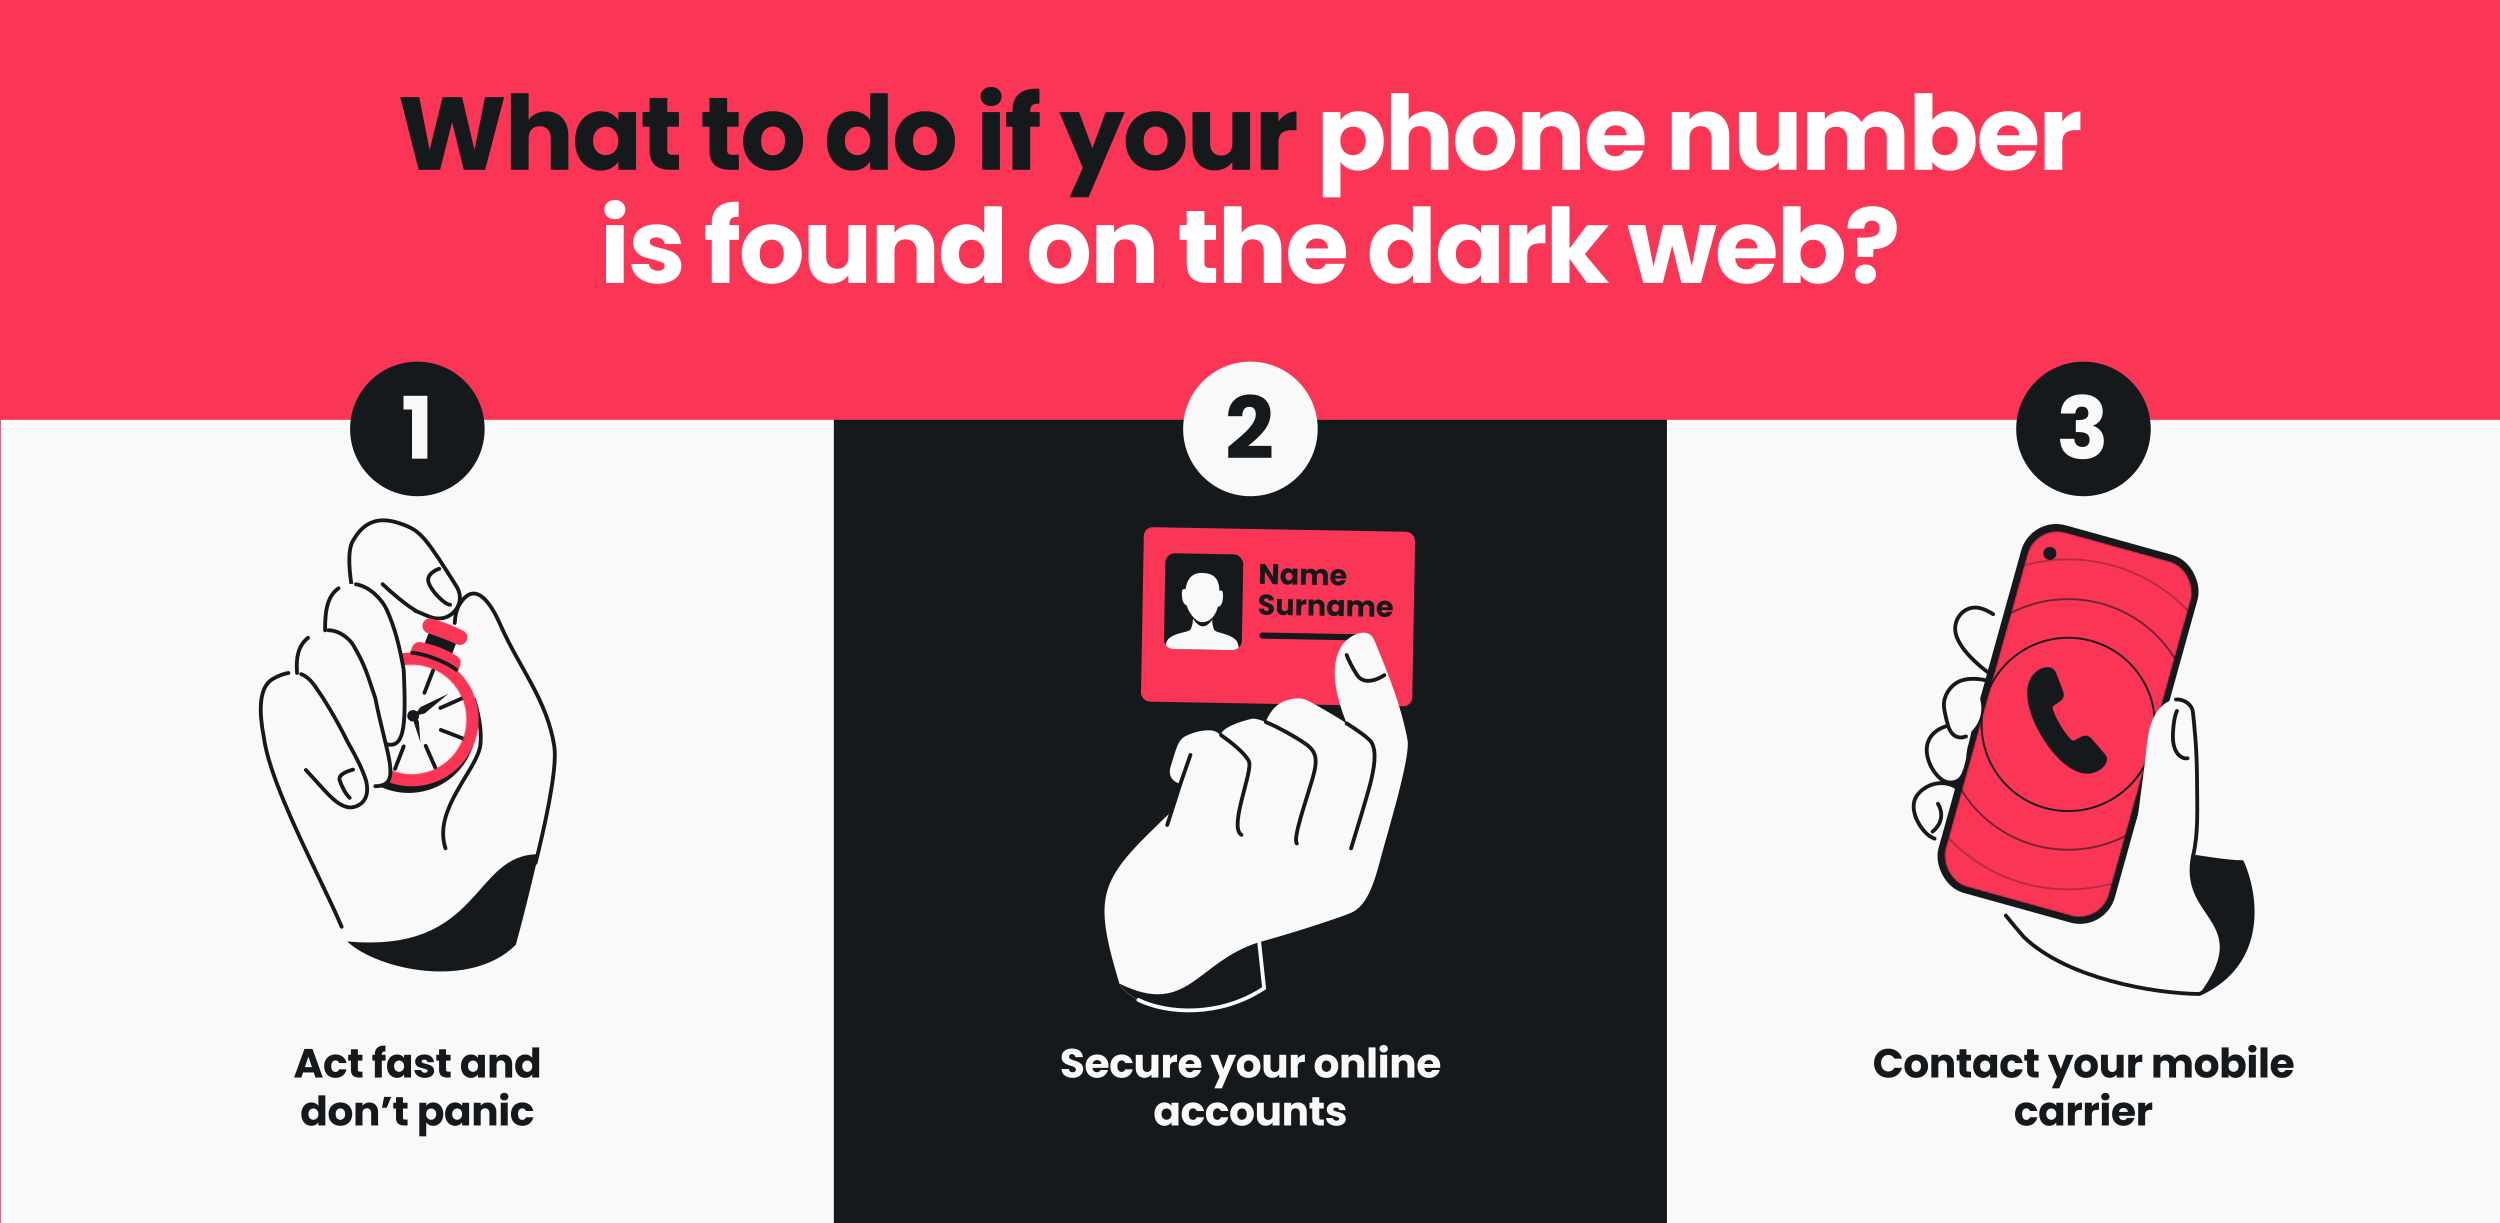 <svg width="1304" height="638" fill="none" xmlns="http://www.w3.org/2000/svg"><rect width="100%" height="100%" fill="#333333" stroke="none"/><g clip-path="url(#a)"><path fill="#FA3556" d="M1304 638H0V0h1304z"/><path fill="#F9F9F9" d="M.435 218.989h434.521v483.776H.435z"/><path d="M137.256 379.553c0 26.814 37.317 90.582 43.83 111.523 16.065 14.974 64.418 25.268 87.97 1.716 5.771-20.901 9.893-39.451 11.854-47.261-3.83-25.793-17.251-73.776-34.412-79.905-21.452-7.661-109.242-4.154-109.242 13.927Z" fill="#F9F9F9"/><path d="M183.891 282.454c-5.867 10.853 4.882 50.043 10.989 68.281 9.076 5.819 28.77 16.341 34.938 11.879 6.167-4.462-6.175-31.152-13.117-43.939 1.239.309 6.605 2.953 9.281 3.621 9.364 2.337 17.68-7.638 12.104-16.483-15.852-25.146-18.521-28.669-27.534-32.103-9.013-3.434-19.326-4.824-26.661 8.744Z" fill="#F9F9F9"/><path d="M289.122 389.317c1.944 12.894-5.566 46.399-9.565 61.54-24.584 23.281-40.294 12.257-47.169-8.341s19.719-44.183 18.2-54.257c-.864-5.731.375-15.51-7.225-34.281-7.6-18.772-7.431-32.551-3.762-38.581 8.512-13.99 16.871.546 20.969 9.544 9.93 21.804 24.897 40.14 28.552 64.376Z" fill="#F9F9F9"/><path d="M183.256 304.543c-1.422-9.666-1.605-17.944.636-22.089 7.334-13.567 17.647-12.177 26.661-8.743 9.013 3.434 11.681 6.956 27.533 32.102 5.576 8.845-2.739 18.82-12.103 16.483-1.593-.397-4.138-1.494-6.199-2.383-1.402-.605-2.581-1.113-3.082-1.238m62.651 131.379c4.115-16.274 11.583-48.723 9.771-60.736-3.587-23.786-18.258-41.107-27.728-62.529-.323-.731-.598-1.353-.824-1.848-4.098-8.998-12.457-23.534-20.969-9.544-1.336 2.197-2.209 5.423-2.41 9.544" stroke="#16191C" stroke-width="2" stroke-linecap="round"/><path d="M216.834 318.509c-4.469-2.426-13.867-10.42-17.238-13.791m29.496-8.044c-2.043.639-6.052 2.758-5.746 6.129.383 4.214 8.333 12.641 11.492 12.641" stroke="#16191C" stroke-width="2" stroke-linecap="round"/><path d="M269.055 492.791c5.772-20.901 9.893-39.45 11.855-47.26-35.095 0-29.168 51.94-99.825 45.545 16.065 14.973 64.418 25.268 87.97 1.715Z" fill="#16191C"/><path d="M232.386 442.515c-6.875-20.598 17.007-41.265 18.201-54.256.416-4.53.41-11.503-3.286-23.368" stroke="#16191C" stroke-width="2" stroke-linecap="round"/><path d="M223.724 329.808c.646-1.67 2.282-2.786 4.061-2.583 3.572.406 6.076 1.403 8.941 3.463 1.462 1.051 1.931 2.988 1.282 4.667l-2.636 6.816a4.215 4.215 0 0 1-5.45 2.41l-6.431-2.487a4.213 4.213 0 0 1-2.41-5.45l2.643-6.836Z" fill="#16191C"/><path d="M220.637 325.056c.714-1.847 2.702-2.871 4.608-2.334 6.291 1.776 10.66 3.487 16.399 6.347 1.781.887 2.569 2.992 1.852 4.847-.808 2.088-3.2 3.068-5.251 2.171-5.361-2.346-9.528-3.992-15.168-5.886-2.126-.715-3.249-3.053-2.44-5.145Zm-5.661 12.515c.724-1.872 2.673-2.984 4.64-2.585 7.413 1.505 12.307 3.415 18.68 7.222 1.722 1.029 2.414 3.163 1.69 5.034l-1.381 3.571a4.213 4.213 0 0 1-5.45 2.41l-17.149-6.632a4.213 4.213 0 0 1-2.41-5.45l1.38-3.57Z" fill="#FA3556"/><circle cx="213.165" cy="378.35" r="35.242" transform="rotate(21.145 213.165 378.35)" fill="#16191C"/><circle cx="214.769" cy="375.273" r="34.859" transform="rotate(21.145 214.769 375.273)" fill="#FA3556"/><path d="M215.078 340.485c6.408.424 18.198 4.984 22.866 8.843" stroke="#16191C" stroke-width="2" stroke-linecap="round"/><mask id="b" style="mask-type:alpha" maskUnits="userSpaceOnUse" x="186" y="346" width="58" height="59"><circle cx="214.771" cy="375.274" r="28.73" transform="rotate(21.145 214.771 375.274)" fill="#F9F9F9"/></mask><g mask="url(#b)"><circle cx="214.771" cy="375.274" r="28.73" transform="rotate(21.145 214.771 375.274)" fill="#F9F9F9"/><path d="M219.098 369.112c.142-.19.328-.344.542-.447l14.208-6.823-12.091 10.111a1.481 1.481 0 0 1-.631.309l-5.213 1.129 3.185-4.279Z" fill="#16191C"/><path d="M218.344 376.046a.977.977 0 0 1 .146.448l.778 10.555-3.352-10.039a.998.998 0 0 1-.038-.47l.574-3.535 1.892 3.041Z" fill="#16191C"/><ellipse cx="215.452" cy="373.709" rx="3" ry="2.666" transform="rotate(11.255 215.452 373.709)" fill="#16191C"/><ellipse cx="215.581" cy="373.053" rx="3" ry="2.666" transform="rotate(11.255 215.581 373.053)" fill="#16191C"/><path d="m225.931 349.611-4.548 11.759m-10.802 27.928-4.548 11.759m-1.209-50.946 5.099 11.531m12.112 27.385 5.099 11.531m-36.88-35.173 11.759 4.548m27.928 10.802 11.759 4.548m-.502-21.104-11.531 5.099m-27.384 12.11-11.531 5.099" stroke="#16191C" stroke-width="2" stroke-linecap="round" stroke-linejoin="round"/></g><path d="M176.58 306.834c-12.128 8.526-3.798 31.265-8.346 54.175 12.734-2.73 17.337-16.767 18.384-6.506 2.493 24.414 6.984 30.145 11.672 32.417 12.92 6.263 13.587-6.471 12.327-37.246-2.281-13.13-5.164-18.581-8.688-31.217-2.588-9.279-15.853-18.299-25.349-11.623Z" fill="#F9F9F9"/><path d="M168.233 361.01c12.735-2.73 17.337-16.767 18.385-6.506 2.492 24.414 6.983 30.145 11.672 32.417 12.92 6.263 13.586-6.471 12.327-37.246-2.281-13.13-4.733-22.22-8.689-31.217-2.691-6.122-9.285-12.562-16.243-13.696" stroke="#16191C" stroke-width="2" stroke-linecap="round"/><path d="M160.688 332.682c-11.609 9.219-2.298 27.58-3.305 50.916 12.171-4.637 12.286-17.751 14.884-7.769 2.25 8.647 11.603 34.232 23.478 34.232 14.358 0 5.931-15.707 0-45.932-4.253-12.63-5.347-17.275-11.538-27.717-2.228-3.757-11.94-12.924-23.519-3.73Z" fill="#F9F9F9"/><path d="M195.746 410.062c14.358 0 5.931-15.707 0-45.932-4.254-12.63-5.348-17.275-11.539-27.717-1.499-2.528-6.386-7.505-12.951-7.69" stroke="#16191C" stroke-width="2" stroke-linecap="round"/><path d="M142.303 354.132c-12.871 7.355-3.065 41.116 3.447 57.077 11.492-6.129 9.96-19.153 13.79-9.577 3.319 8.296 14.557 18.387 26.432 18.387 5.302 0 14.556 0-4.609-32.943-5.805-11.995-13.55-24.278-14.928-26.049-2.681-3.447-8.044-16.088-24.132-6.895Z" fill="#F9F9F9"/><path d="M154.922 351.033c-.505-7.812.373-14.068 5.767-18.351m8.874-3.901c-.004-2.566.057-5.005.26-7.285.569-6.368 2.251-11.495 6.755-14.662m1.631 176.599c-2.923-6.978-7.244-15.989-11.997-25.902-11.847-24.704-26.38-55.009-28.653-73.411-2.562-13.114-2.567-25.81 4.744-29.987 3.088-1.765 5.781-2.725 8.136-3.1m33.739 50.375c-2.207.69-8.149 2.287-6.952 5.777.969 2.824 2.947 6.879 5.174 8.972" stroke="#16191C" stroke-width="2" stroke-linecap="round"/><path d="M159.54 401.633c10.176 10.725 15.539 18.77 22.817 19.536 2.094.22 11.492-1.533 8.621-13.791-1.441-4.754-4.377-11.297-9.615-20.302-5.806-11.995-13.551-24.277-14.928-26.048-1.6-2.057-4.154-7.387-9.372-9.399" stroke="#16191C" stroke-width="2" stroke-linecap="round"/><path fill="#16191C" d="M434.959 218.989H869.48v483.776H434.959z"/><rect x="596.696" y="274.899" width="141.504" height="91.015" rx="4.65" transform="rotate(1.033 596.696 274.899)" fill="#FA3556"/><rect x="656.915" y="329.892" width="52.294" height="3.219" rx="1.61" transform="rotate(1.033 656.915 329.892)" fill="#16191C"/><path d="m666.499 304.755-2.556-.046-4.159-6.55-.117 6.473-2.556-.046.189-10.495 2.556.046 4.159 6.58.117-6.503 2.556.046-.189 10.495Zm1.42-4.162c.016-.857.189-1.606.52-2.248.34-.642.793-1.133 1.357-1.471a3.454 3.454 0 0 1 1.878-.49c.588.011 1.099.14 1.533.387.445.247.783.567 1.015.96l.021-1.181 2.557.046-.151 8.342-2.556-.046.021-1.181c-.256.384-.61.692-1.063.923-.443.231-.958.342-1.546.331a3.428 3.428 0 0 1-1.845-.557c-.551-.369-.986-.88-1.303-1.534-.307-.663-.453-1.423-.438-2.281Zm6.249.128c.012-.638-.159-1.144-.511-1.52a1.7 1.7 0 0 0-1.276-.576 1.745 1.745 0 0 0-1.31.53c-.355.352-.539.847-.55 1.485-.012.638.153 1.15.495 1.535a1.75 1.75 0 0 0 1.291.576c.508.009.94-.167 1.296-.53.365-.362.554-.862.565-1.5Zm15.127-3.989c1.037.018 1.853.347 2.45.986.606.639.9 1.517.88 2.633l-.088 4.873-2.542-.045.082-4.53c.01-.538-.127-.955-.411-1.249-.274-.304-.66-.46-1.158-.469-.499-.009-.895.133-1.189.427-.285.284-.432.695-.441 1.233l-.082 4.53-2.541-.046.081-4.53c.01-.538-.127-.954-.411-1.248-.274-.304-.66-.461-1.158-.47-.498-.009-.895.134-1.189.427-.284.284-.431.696-.441 1.234l-.082 4.53-2.556-.047.15-8.342 2.557.047-.019 1.046a2.673 2.673 0 0 1 1.031-.804 3.126 3.126 0 0 1 1.426-.288c.628.011 1.184.156 1.667.434.494.278.875.668 1.145 1.172.298-.454.698-.82 1.202-1.1a3.185 3.185 0 0 1 1.637-.404Zm12.971 4.361a6.608 6.608 0 0 1-.059.747l-5.785-.105c.03.519.188.921.472 1.205.294.275.655.416 1.084.423.638.012 1.086-.249 1.345-.783l2.721.049a3.692 3.692 0 0 1-.789 1.466 3.72 3.72 0 0 1-1.379 1.008c-.553.239-1.168.352-1.846.34-.817-.015-1.542-.202-2.173-.562a3.725 3.725 0 0 1-1.468-1.522c-.347-.655-.513-1.415-.498-2.282.016-.868.204-1.622.565-2.263a3.708 3.708 0 0 1 1.522-1.468c.644-.338 1.379-.499 2.207-.484.807.014 1.521.197 2.143.547.622.35 1.102.842 1.439 1.477.348.634.514 1.37.499 2.207Zm-2.604-.72c.008-.439-.136-.79-.43-1.055-.294-.264-.666-.4-1.114-.408-.429-.008-.795.11-1.098.354-.294.244-.48.594-.558 1.051l3.2.058Zm-39.044 20.383c-.768-.013-1.453-.15-2.057-.411a3.416 3.416 0 0 1-1.445-1.132c-.35-.495-.528-1.086-.536-1.775l2.721.05c.033.389.162.69.387.904.226.203.523.308.892.315.379.007.679-.073.901-.238.223-.175.337-.418.343-.727a.848.848 0 0 0-.258-.647 1.996 1.996 0 0 0-.635-.431 9.742 9.742 0 0 0-1.07-.393c-.674-.221-1.223-.44-1.648-.657a3.072 3.072 0 0 1-1.09-.947c-.301-.414-.446-.95-.434-1.608.017-.977.385-1.733 1.103-2.268.717-.546 1.644-.808 2.78-.788 1.156.021 2.083.317 2.781.888.698.561 1.062 1.335 1.095 2.323l-2.766-.05c-.014-.34-.134-.606-.36-.799-.225-.204-.518-.309-.876-.315-.309-.006-.56.074-.752.24-.193.156-.292.389-.297.698-.006.339.149.606.464.801.316.195.81.408 1.484.64.674.241 1.218.47 1.633.687.424.217.788.528 1.089.932.302.404.447.92.436 1.548a2.983 2.983 0 0 1-.493 1.621c-.308.483-.753.864-1.336 1.143-.584.278-1.269.411-2.056.396Zm13.79-8.2-.151 8.342-2.556-.046.02-1.137a2.851 2.851 0 0 1-1.077.878 3.233 3.233 0 0 1-1.471.303c-.638-.012-1.199-.162-1.682-.449a2.93 2.93 0 0 1-1.114-1.262c-.259-.543-.382-1.178-.369-1.906l.088-4.873 2.541.046-.082 4.529c-.01.559.127.995.411 1.309.283.314.669.475 1.157.484.499.009.895-.138 1.19-.442.294-.304.447-.735.457-1.293l.081-4.529 2.557.046Zm4.367 1.469a3.31 3.31 0 0 1 1.141-1.056 2.848 2.848 0 0 1 1.502-.377l-.049 2.706-.702-.013c-.638-.011-1.119.12-1.443.393-.324.264-.492.739-.504 1.427l-.07 3.872-2.556-.046.15-8.342 2.556.046-.025 1.39Zm8.948-1.319c.977.017 1.748.35 2.315.999.577.638.855 1.511.835 2.617l-.088 4.873-2.541-.045.081-4.53c.011-.558-.126-.994-.41-1.309-.283-.314-.669-.475-1.157-.484-.489-.009-.88.139-1.175.442-.294.304-.447.735-.457 1.293l-.081 4.53-2.557-.046.15-8.342 2.557.046-.02 1.106c.266-.364.62-.647 1.062-.848a3.27 3.27 0 0 1 1.486-.302Zm4.406 4.326c.015-.857.188-1.606.519-2.248.341-.642.793-1.133 1.357-1.471a3.46 3.46 0 0 1 1.879-.49c.588.011 1.099.14 1.533.387.444.247.782.567 1.014.96l.022-1.181 2.556.046-.15 8.342-2.557-.046.022-1.181a2.747 2.747 0 0 1-1.064.923c-.443.231-.958.342-1.546.331a3.422 3.422 0 0 1-1.844-.557c-.552-.369-.986-.88-1.304-1.534-.307-.663-.453-1.423-.437-2.281Zm6.249.128c.011-.638-.159-1.144-.511-1.52a1.703 1.703 0 0 0-1.276-.576 1.749 1.749 0 0 0-1.311.53c-.355.352-.538.847-.55 1.485-.011.638.154 1.15.496 1.535.352.375.782.567 1.291.576.508.009.94-.167 1.295-.53.366-.362.554-.862.566-1.5Zm15.127-3.989c1.036.018 1.853.347 2.449.986.607.639.9 1.517.88 2.633l-.088 4.873-2.541-.045.081-4.53c.01-.538-.127-.955-.411-1.249-.274-.304-.66-.46-1.158-.469-.498-.009-.895.133-1.189.427-.284.284-.431.695-.441 1.233l-.082 4.53-2.541-.046.082-4.53c.009-.538-.128-.954-.412-1.248-.273-.304-.659-.461-1.158-.47-.498-.009-.894.134-1.189.427-.284.284-.431.695-.441 1.234l-.081 4.529-2.557-.046.151-8.342 2.556.046-.019 1.047a2.676 2.676 0 0 1 1.032-.804 3.12 3.12 0 0 1 1.425-.288c.628.011 1.184.156 1.668.434.493.278.875.668 1.145 1.172.297-.454.698-.82 1.201-1.1a3.19 3.19 0 0 1 1.638-.404Zm12.97 4.361a6.6 6.6 0 0 1-.058.747l-5.786-.105c.031.519.188.921.472 1.205.294.275.656.416 1.084.423.638.012 1.086-.249 1.345-.783l2.721.049a3.667 3.667 0 0 1-.789 1.466 3.709 3.709 0 0 1-1.379 1.007c-.553.24-1.168.353-1.846.341-.817-.015-1.541-.202-2.173-.563a3.723 3.723 0 0 1-1.468-1.521c-.347-.655-.513-1.415-.497-2.283.016-.867.204-1.621.564-2.262a3.72 3.72 0 0 1 1.522-1.468c.644-.338 1.38-.499 2.207-.484.807.014 1.522.197 2.144.547.621.35 1.101.842 1.439 1.477.347.634.513 1.37.498 2.207Zm-2.604-.72c.008-.439-.135-.79-.429-1.055-.295-.264-.666-.4-1.115-.409-.428-.007-.794.111-1.098.355-.293.243-.479.594-.557 1.051l3.199.058Z" fill="#16191C"/><rect x="607.916" y="288.511" width="40.666" height="49.94" rx="4.994" transform="rotate(1.033 607.916 288.511)" fill="#16191C"/><path d="M646.095 337.821a4.975 4.975 0 0 1-3.413 1.265l-30.673-.553a4.985 4.985 0 0 1-3.958-2.068c.264-1.256.731-2.587 1.557-3.326 2.175-1.948 5.119-2.677 7.609-3.293 1.047-.259 2.015-.499 2.811-.801 2.689-1.019 2.313-9.591 2.313-9.591l9.987.18s-.684 8.553 1.966 9.669c.785.33 1.743.604 2.78.901 2.467.706 5.383 1.54 7.486 3.565.942.907 1.355 2.619 1.535 4.052Z" fill="#F9F9F9"/><path d="M627.564 326.684c-3.999.213-7.359-7.387-7.679-9.415l2.84.765 10.057-3.743 1.713 3.955c-.389 1.777-2.931 8.225-6.931 8.438Z" fill="#16191C"/><path d="M618.328 312.388c-.565-6.86 1.279-13.677 8.509-13.546 7.229.13 10.056 3.639 9.048 13.863-.843 8.547-4.865 11.9-8.996 11.825-3.099-.055-7.996-5.281-8.561-12.142Z" fill="#F9F9F9"/><path d="M616.467 309.001c.047-2.568 2.172-1.744 3.229-1.012 1.51 2.049 3.809 6.419.935 7.509-3.592 1.363-4.222-3.287-4.164-6.497Zm21.062-.69c-.555-.867-2.146.318-2.872 1.018-1.347 2.117-3.257 6.506-.129 7.133 3.911.784 3.695-7.069 3.001-8.151Zm-21.81 100.467-5.207 14.988c-36.599 35.074-41.316 40.851-26.619 89.261 5.692 12.431 44.377 22.929 75.472 2.393l-2.575-23.958c20.228-5.608 40.849-12.467 47.446-15.131 8.246-3.33 12.027-13.752 15.859-28.312 3.832-14.56 15.727-53.049 14.062-62.102-3.252-17.684-10.438-35.452-17.42-52.18-2.162-5.455-9.742-5.091-16.214 2.123-8.586 12.183-2.468 30.099 1.859 41.414-8.6-5.488-18.619-11.096-20.967-12.193-4.066-1.901-11.975-.246-15.817 3.31-3.073 2.844-4.867 6.67-5.38 8.227-3.135-1.266-5.785-1.993-7.239-1.689-4.394.92-16 4.434-16.087 8.496a82.14 82.14 0 0 0-2.162-1.467c-4.25-2.779-15.224.664-17.932 3.065-2.708 2.401-3.638 6.723-6.121 14.58-1.986 6.285 2.533 8.735 5.042 9.175Z" fill="#F9F9F9"/><path d="m659.365 515.42-2.575-23.958c-32.662 9.919-37.147 39.367-72.897 21.565 5.692 12.431 44.377 22.929 75.472 2.393Z" fill="#16191C"/><path d="m656.79 491.462 2.575 23.958c-23.282 15.376-50.821 13.354-65.578 6.149" stroke="#F9F9F9" stroke-width="2" stroke-linecap="round"/><path d="m620.925 393.79-5.207 14.988-6.895 21.511m38.707 5.169c-6.815-4.077 6.306-33.421 3.884-38.418-2.071-4.275-9.701-10.241-14.523-13.615m39.554 56.53c-2.309-2.268 4.906-22.58 8.237-34.055 3.332-11.474 1.278-14.713-5.363-19.056-4.443-2.905-12.764-7.667-19.101-10.226m44.509 65.903c2.739-8.828 8.591-27.983 10.087-33.983 1.87-7.5 3.464-16.317.604-21.222-1.209-2.072-6.743-6.025-13.037-10.041m.031-35.605c1.229 3.115 2.936 6.531 5.385 10.324 3.501 5.421 10.5 2.69 14.279.16" stroke="#16191C" stroke-width="2" stroke-linecap="round"/><path fill="#F9F9F9" d="M869.479 218.989H1304v483.776H869.479z"/><path d="M1022.24 411.947c-6.85-5.536-16.33-4.233-21.86 2.344-5.533 6.576.43 17.124 5.09 20.998 4.66 3.875 11.02 4.115 14.35-.821 3.32-4.937.9-16.778.9-16.778l1.52-5.741v-.002Zm15.55-60.633s-13.8-9.465-17.31-19.503c-2.83-8.104 3.73-16.372 11.96-14.703 5.36 1.088 11.85 6.659 11.85 6.659s-2.39 9.447-2.81 10.842c-.22.75.47.817.47.817l-4.16 15.885v.003Z" fill="#F9F9F9"/><path d="M1037.79 351.311v.003s-13.8-9.465-17.31-19.503c-2.83-8.104 3.73-16.372 11.96-14.703 2.4.487 5.02 1.872 7.19 3.254" stroke="#16191C" stroke-width="2" stroke-linecap="round"/><path d="M1027.4 453.688s.01.001.01.004c.67.172 48.42 12.483 58.64 15.308 10.3 2.844 15.92-1.846 18.05-8.129 2.12-6.284 9.79-38.233 9.79-38.233s1.75-.691 2.47-3.834c.47-2.109 1.1-11.705 2.37-20.788 1.26-9.083.97-21.494 8.35-29.15 7.38-7.655 16.18-3.078 16.77 2.702.83 8.219 2 18.535 2.11 34.267.1 16.931.77 28.678-2.1 40.836 0 0 18.49 3.18 25.6 3.006 7.33 16.201 13.13 52.642-22.24 68.79-24.14-.264-69.05-8.094-91.45-29.566-10.77-12.255-28.1-34.87-28.36-35.209l-.01-.002v-.002Z" fill="#F9F9F9"/><path d="M1147.23 518.466c35.36-16.148 29.56-52.588 22.23-68.79-7.11.174-26.5-3.707-26.5-3.707-7.11 34.428 33.25 33.398 4.27 72.497Z" fill="#16191C"/><rect x="1059.32" y="268.96" width="95.485" height="199.005" rx="18.912" transform="rotate(15.524 1059.32 268.96)" fill="#16191C"/><mask id="c" style="mask-type:alpha" maskUnits="userSpaceOnUse" x="1014" y="277" width="130" height="202"><rect x="1061.77" y="273.399" width="88.631" height="191.915" rx="16.089" transform="rotate(15.524 1061.77 273.399)" fill="#4580FF"/></mask><g mask="url(#c)"><rect x="1061.77" y="273.399" width="88.631" height="191.915" rx="16.089" transform="rotate(15.524 1061.77 273.399)" fill="#FA3556"/><circle cx="3.413" cy="3.413" r="3.413" transform="scale(-1 1) rotate(-33.302 -56.007 1939.202)" fill="#16191C"/><path d="M1046.55 409.541c17.49 17.809 46.11 18.064 63.92.569 17.81-17.495 18.06-46.115.57-63.924-17.5-17.81-46.12-18.064-63.93-.569-17.8 17.495-18.06 46.115-.56 63.924Z" stroke="#16191C"/><path opacity=".6" d="M1032.16 423.67c25.3 25.753 66.68 26.121 92.44.823 25.75-25.298 26.12-66.684.82-92.436-25.3-25.753-66.68-26.121-92.44-.822-25.75 25.298-26.12 66.682-.82 92.435Z" stroke="#16191C"/><path opacity=".3" d="M1017.39 438.181c33.31 33.91 87.81 34.395 121.72 1.083 33.91-33.312 34.39-87.806 1.08-121.716s-87.81-34.395-121.72-1.083c-33.905 33.312-34.39 87.806-1.08 121.716Z" stroke="#16191C"/><path d="M1064.91 384.135c-5.49-9.143-8.89-19.577-7.01-27.073.83-3.329 2.68-6.067 5.81-7.875 1.92-1.107 3.88-1.48 5.56-1.06 1.39.348 2.53 1.246 3.15 2.766l3.53 9.156c.51 1.298.66 2.366.42 3.31-.28 1.153-1.19 2.096-2.66 3.066l-2.35 1.5c-.36.216-.54.504-.63.845-.08.314-.03.688.03 1.009.36 1.789 1.97 5.145 3.95 8.481 2 3.343 4.25 6.273 5.59 7.472.25.203.59.426.96.518.34.086.73.073 1.06-.15l2.38-1.382c1.53-.871 2.79-1.225 3.94-.936.95.236 1.81.898 2.69 1.927l6.61 7.643c1.04 1.206 1.24 2.537.92 3.795-.44 1.756-1.92 3.335-3.61 4.416-3.04 1.997-6.29 2.435-9.7 1.583-7.52-1.883-15.18-9.9-20.64-19.011Z" fill="#16191C"/></g><path d="M1116.37 418.801c-1.78 6.809-4.44 13.088-4.44 13.088" stroke="#16191C" stroke-width="1.27" stroke-miterlimit="10" stroke-linecap="round"/><path d="M1016.15 378.558s-8.22 1.494-10.59 8.806c-2.48 7.678 3.47 17.029 7.77 19.612 4.3 2.583 8.51-.308 9.93-3.682 1.41-3.373 2.25-7.797 2.25-7.797s.37-4.426.84-5.823c.47-1.397 2.02-8.263 2.02-8.263s3.28-3.013 4.58-7.786c1.3-4.773-.19-9.439-.19-9.439l2.61-9.426s-6.64-1.663-12.24.176c-5.6 1.838-9.71 8.226-9.15 13.707.56 5.481 2.17 9.914 2.17 9.914v.001Zm129.81 27.278c.1 16.931.4 28.204-2.47 40.363l-28.53-19.803c.48-2.109 2.5-19.296 3.77-28.38 1.26-9.083.97-21.494 8.35-29.149 7.38-7.655 16.18-3.078 16.77 2.702.83 8.218 2.01 18.535 2.11 34.267Z" fill="#F9F9F9"/><path d="M1135.51 370.837c-1.11 2.231-1.82 6.029-2.1 11.518-.58 11.398 5.18 13.705 7.63 13.147" stroke="#16191C" stroke-width="2" stroke-miterlimit="10" stroke-linecap="round"/><path d="M1134.97 364.849c4.66-.27 8.5 2.972 8.88 6.719.83 8.219 2 18.535 2.11 34.267.1 16.931.77 28.677-2.1 40.836 0 0 18.49 3.18 25.6 3.006 7.33 16.201 13.13 52.642-22.24 68.79-24.14-.264-69.05-8.094-91.45-29.566-2.87-3.262-6.2-7.257-9.55-11.371" stroke="#16191C" stroke-width="2" stroke-linecap="round" stroke-linejoin="round"/><path d="M1022.24 411.949v-.002c-6.85-5.536-16.33-4.233-21.86 2.344-5.533 6.576.43 17.124 5.09 20.998 1.13.941 2.36 1.668 3.63 2.158m-1.07-3.704c2.65-1.926 6.91-7.518 2.81-14.483m5.31-40.702s-8.22 1.494-10.59 8.806c-2.48 7.678 3.47 17.029 7.77 19.612 4.3 2.583 9.16.682 10.57-2.691m-7.75-25.727s-1.74-5.674-2.17-9.915c-.56-5.481 3.55-11.869 9.15-13.707 5.6-1.839 12.24-.176 12.24-.176m-19.22 23.798c1.17 4.356 4.63 7.404 9.31 5.546" stroke="#16191C" stroke-width="2" stroke-linecap="round"/><path d="M163.651 559.414h-5.565l-.892 2.633h-3.802l5.395-14.91h4.205l5.395 14.91h-3.844l-.892-2.633Zm-.935-2.804-1.848-5.458-1.826 5.458h3.674Zm6.379-.488c0-1.232.247-2.308.743-3.229a5.333 5.333 0 0 1 2.103-2.124c.906-.495 1.94-.743 3.101-.743 1.486 0 2.725.389 3.717 1.168 1.005.779 1.663 1.876 1.975 3.292h-3.866c-.325-.906-.955-1.359-1.89-1.359-.666 0-1.197.262-1.593.786-.396.509-.595 1.246-.595 2.209 0 .962.199 1.706.595 2.23.396.51.927.764 1.593.764.935 0 1.565-.453 1.89-1.359h3.866c-.312 1.388-.97 2.478-1.975 3.271-1.006.793-2.245 1.189-3.717 1.189-1.161 0-2.195-.247-3.101-.743a5.333 5.333 0 0 1-2.103-2.124c-.496-.92-.743-1.996-.743-3.228Zm19.975 2.846v3.079h-1.848c-1.317 0-2.343-.318-3.08-.955-.736-.652-1.104-1.707-1.104-3.165v-4.715h-1.445v-3.016h1.445v-2.889h3.632v2.889h2.379v3.016h-2.379v4.757c0 .354.085.609.255.765.17.156.453.234.849.234h1.296Zm12.046-5.756h-1.954v8.835h-3.632v-8.835h-1.317v-3.016h1.317v-.34c0-1.459.418-2.563 1.253-3.313.836-.765 2.061-1.147 3.675-1.147.269 0 .467.007.594.021v3.08c-.693-.043-1.182.056-1.465.297-.283.241-.425.673-.425 1.296v.106h1.954v3.016Zm.772 2.888c0-1.217.227-2.286.68-3.207.467-.92 1.097-1.628 1.89-2.124a4.912 4.912 0 0 1 2.655-.743c.836 0 1.565.17 2.188.51.637.339 1.126.785 1.465 1.338v-1.678h3.632v11.851h-3.632v-1.677c-.354.552-.849.998-1.486 1.338-.623.339-1.353.509-2.188.509a4.867 4.867 0 0 1-2.634-.743c-.793-.51-1.423-1.225-1.89-2.145-.453-.935-.68-2.011-.68-3.229Zm8.878.022c0-.907-.254-1.622-.764-2.146a2.417 2.417 0 0 0-1.827-.785c-.722 0-1.338.261-1.848.785-.495.51-.743 1.218-.743 2.124 0 .907.248 1.629.743 2.167.51.524 1.126.786 1.848.786.722 0 1.331-.262 1.827-.786.51-.524.764-1.239.764-2.145Zm10.869 6.095c-1.034 0-1.954-.177-2.761-.531-.807-.354-1.444-.835-1.912-1.444a3.887 3.887 0 0 1-.786-2.081h3.59c.042.41.234.743.573.998.34.255.758.382 1.254.382.453 0 .8-.085 1.04-.255.255-.184.383-.417.383-.701 0-.339-.177-.587-.531-.743-.354-.17-.928-.354-1.721-.552a17.594 17.594 0 0 1-2.124-.616 3.818 3.818 0 0 1-1.465-1.041c-.411-.481-.616-1.126-.616-1.933 0-.679.184-1.295.552-1.848.382-.566.935-1.012 1.657-1.338.736-.325 1.607-.488 2.612-.488 1.487 0 2.655.368 3.505 1.104.863.737 1.359 1.714 1.487 2.931h-3.356a1.434 1.434 0 0 0-.553-.977c-.297-.24-.693-.361-1.189-.361-.425 0-.75.085-.977.255a.753.753 0 0 0-.34.659c0 .339.177.594.531.764.368.17.935.34 1.699.51.878.227 1.593.453 2.145.68a3.482 3.482 0 0 1 1.445 1.062c.425.481.644 1.132.658 1.954a3.13 3.13 0 0 1-.594 1.869c-.383.538-.942.963-1.678 1.274-.723.312-1.565.467-2.528.467Zm13.415-3.249v3.079h-1.847c-1.317 0-2.344-.318-3.08-.955-.737-.652-1.105-1.707-1.105-3.165v-4.715h-1.444v-3.016h1.444v-2.889h3.632v2.889h2.379v3.016h-2.379v4.757c0 .354.085.609.255.765.17.156.453.234.85.234h1.295Zm5.378-2.868c0-1.217.226-2.286.679-3.207.467-.92 1.098-1.628 1.891-2.124a4.907 4.907 0 0 1 2.654-.743c.836 0 1.565.17 2.188.51.637.339 1.126.785 1.466 1.338v-1.678h3.632v11.851h-3.632v-1.677c-.354.552-.85.998-1.487 1.338-.623.339-1.352.509-2.188.509a4.861 4.861 0 0 1-2.633-.743c-.793-.51-1.424-1.225-1.891-2.145-.453-.935-.679-2.011-.679-3.229Zm8.878.022c0-.907-.255-1.622-.765-2.146a2.415 2.415 0 0 0-1.827-.785 2.48 2.48 0 0 0-1.847.785c-.496.51-.744 1.218-.744 2.124 0 .907.248 1.629.744 2.167a2.48 2.48 0 0 0 1.847.786c.723 0 1.331-.262 1.827-.786.51-.524.765-1.239.765-2.145Zm13.268-6.054c1.388 0 2.492.453 3.314 1.36.835.892 1.253 2.124 1.253 3.695v6.924h-3.611v-6.435c0-.793-.205-1.409-.616-1.848-.41-.439-.963-.658-1.657-.658-.693 0-1.246.219-1.656.658-.411.439-.616 1.055-.616 1.848v6.435h-3.632v-11.851h3.632v1.571a3.751 3.751 0 0 1 1.487-1.231c.623-.312 1.324-.468 2.102-.468Zm6.156 6.032c0-1.217.227-2.286.68-3.207.467-.92 1.097-1.628 1.89-2.124a4.912 4.912 0 0 1 2.655-.743c.779 0 1.487.163 2.124.488.651.326 1.161.765 1.529 1.317v-5.501h3.632v15.717h-3.632v-1.699c-.339.567-.828 1.02-1.465 1.36-.623.339-1.352.509-2.188.509-.977 0-1.862-.247-2.655-.743-.793-.51-1.423-1.225-1.89-2.145-.453-.935-.68-2.011-.68-3.229Zm8.878.022c0-.907-.254-1.622-.764-2.146a2.417 2.417 0 0 0-1.827-.785c-.722 0-1.338.261-1.848.785-.495.51-.743 1.218-.743 2.124 0 .907.248 1.629.743 2.167.51.524 1.126.786 1.848.786.722 0 1.331-.262 1.827-.786.51-.524.764-1.239.764-2.145ZM157.189 581.1c0-1.217.226-2.286.679-3.207.468-.92 1.098-1.628 1.891-2.124a4.912 4.912 0 0 1 2.655-.743c.779 0 1.487.163 2.124.488.651.326 1.161.765 1.529 1.317v-5.501h3.632v15.717h-3.632v-1.699c-.34.567-.828 1.02-1.466 1.36-.623.339-1.352.509-2.187.509-.977 0-1.862-.247-2.655-.743-.793-.51-1.423-1.225-1.891-2.145-.453-.935-.679-2.011-.679-3.229Zm8.878.022c0-.907-.255-1.622-.765-2.146a2.413 2.413 0 0 0-1.826-.785c-.722 0-1.338.261-1.848.785-.496.51-.744 1.218-.744 2.124 0 .907.248 1.629.744 2.167.51.524 1.126.786 1.848.786.722 0 1.331-.262 1.826-.786.51-.524.765-1.239.765-2.145Zm11.442 6.095c-1.161 0-2.209-.247-3.143-.743a5.535 5.535 0 0 1-2.188-2.124c-.524-.92-.786-1.996-.786-3.228 0-1.218.269-2.287.807-3.208a5.46 5.46 0 0 1 2.209-2.145c.935-.495 1.982-.743 3.143-.743 1.162 0 2.209.248 3.144.743a5.466 5.466 0 0 1 2.209 2.145c.538.921.807 1.99.807 3.208 0 1.217-.276 2.294-.828 3.228a5.467 5.467 0 0 1-2.231 2.124c-.934.496-1.982.743-3.143.743Zm0-3.143c.694 0 1.281-.255 1.763-.765.495-.509.743-1.239.743-2.187 0-.949-.24-1.678-.722-2.188a2.266 2.266 0 0 0-1.742-.765c-.708 0-1.295.255-1.762.765-.468.496-.701 1.225-.701 2.188 0 .948.226 1.678.679 2.187.468.51 1.048.765 1.742.765Zm15.138-9.006c1.388 0 2.492.453 3.313 1.36.836.892 1.253 2.124 1.253 3.695v6.924h-3.61v-6.435c0-.793-.206-1.409-.616-1.848-.411-.439-.963-.658-1.657-.658-.694 0-1.246.219-1.657.658-.41.439-.616 1.055-.616 1.848v6.435h-3.632v-11.851h3.632v1.571a3.758 3.758 0 0 1 1.487-1.231c.623-.312 1.324-.468 2.103-.468Zm7.706-2.931h3.717l-2.379 5.692h-2.442l1.104-5.692Zm12.244 11.831v3.079h-1.848c-1.317 0-2.343-.318-3.08-.955-.736-.652-1.104-1.707-1.104-3.165v-4.715h-1.444v-3.016h1.444v-2.889h3.632v2.889h2.379v3.016h-2.379v4.757c0 .354.085.609.255.765.17.156.453.234.849.234h1.296Zm9.731-7.094a3.931 3.931 0 0 1 1.466-1.338c.623-.34 1.352-.51 2.187-.51.977 0 1.862.248 2.655.743.793.496 1.416 1.204 1.869 2.124.468.921.701 1.99.701 3.207 0 1.218-.233 2.294-.701 3.229-.453.92-1.076 1.635-1.869 2.145-.793.496-1.678.743-2.655.743-.821 0-1.55-.17-2.187-.509-.623-.34-1.112-.779-1.466-1.317v7.306h-3.632v-17.501h3.632v1.678Zm5.183 4.226c0-.906-.255-1.614-.765-2.124-.496-.524-1.112-.785-1.848-.785-.722 0-1.338.261-1.848.785-.495.524-.743 1.239-.743 2.146 0 .906.248 1.621.743 2.145.51.524 1.126.786 1.848.786.722 0 1.338-.262 1.848-.786.51-.538.765-1.26.765-2.167Zm4.666 0c0-1.217.227-2.286.68-3.207.467-.92 1.097-1.628 1.89-2.124a4.912 4.912 0 0 1 2.655-.743c.836 0 1.565.17 2.188.51.637.339 1.126.785 1.465 1.338v-1.678h3.632v11.851h-3.632v-1.677c-.354.552-.849.998-1.486 1.338-.623.339-1.353.509-2.188.509a4.867 4.867 0 0 1-2.634-.743c-.793-.51-1.423-1.225-1.89-2.145-.453-.935-.68-2.011-.68-3.229Zm8.878.022c0-.907-.254-1.622-.764-2.146a2.417 2.417 0 0 0-1.827-.785c-.722 0-1.338.261-1.848.785-.495.51-.743 1.218-.743 2.124 0 .907.248 1.629.743 2.167.51.524 1.126.786 1.848.786.722 0 1.331-.262 1.827-.786.51-.524.764-1.239.764-2.145Zm13.269-6.054c1.388 0 2.492.453 3.313 1.36.836.892 1.254 2.124 1.254 3.695v6.924h-3.611v-6.435c0-.793-.205-1.409-.616-1.848-.411-.439-.963-.658-1.657-.658-.694 0-1.246.219-1.656.658-.411.439-.616 1.055-.616 1.848v6.435h-3.632v-11.851h3.632v1.571a3.748 3.748 0 0 1 1.486-1.231c.623-.312 1.324-.468 2.103-.468Zm8.705-1.104c-.637 0-1.161-.184-1.572-.552a1.873 1.873 0 0 1-.595-1.402c0-.567.198-1.034.595-1.402.411-.382.935-.573 1.572-.573.623 0 1.132.191 1.529.573.411.368.616.835.616 1.402 0 .552-.205 1.019-.616 1.402-.397.368-.906.552-1.529.552Zm1.805 1.232v11.851h-3.632v-11.851h3.632Zm1.698 5.926c0-1.232.247-2.308.743-3.229a5.333 5.333 0 0 1 2.103-2.124c.906-.495 1.94-.743 3.101-.743 1.486 0 2.725.389 3.717 1.168 1.005.779 1.663 1.876 1.975 3.292h-3.866c-.325-.906-.955-1.359-1.89-1.359-.666 0-1.197.262-1.593.786-.396.509-.595 1.246-.595 2.209 0 .962.199 1.706.595 2.23.396.51.927.764 1.593.764.935 0 1.565-.453 1.89-1.359h3.866c-.312 1.388-.97 2.478-1.975 3.271-1.006.793-2.245 1.189-3.717 1.189-1.161 0-2.195-.247-3.101-.743a5.333 5.333 0 0 1-2.103-2.124c-.496-.92-.743-1.996-.743-3.228Z" fill="#16191C"/><path d="M559.54 562.196c-1.091 0-2.068-.177-2.931-.531-.864-.354-1.558-.878-2.082-1.572-.51-.693-.779-1.529-.807-2.506h3.866c.056.552.247.977.573 1.275.326.283.751.424 1.275.424.538 0 .962-.12 1.274-.361.311-.255.467-.602.467-1.04 0-.369-.127-.673-.382-.914a2.838 2.838 0 0 0-.913-.595c-.354-.155-.864-.332-1.53-.53-.963-.298-1.748-.595-2.357-.893a4.356 4.356 0 0 1-1.572-1.316c-.439-.581-.658-1.339-.658-2.273 0-1.388.502-2.471 1.508-3.25 1.005-.793 2.315-1.189 3.929-1.189 1.642 0 2.966.396 3.972 1.189 1.005.779 1.543 1.869 1.614 3.271h-3.929c-.029-.481-.206-.856-.531-1.126-.326-.283-.744-.424-1.254-.424-.439 0-.793.12-1.062.361-.269.226-.403.559-.403.998 0 .481.226.857.68 1.126.453.269 1.161.559 2.124.871.962.325 1.741.637 2.336.934a4.43 4.43 0 0 1 1.572 1.296c.439.566.658 1.295.658 2.187 0 .85-.219 1.622-.658 2.316-.425.693-1.048 1.246-1.869 1.656-.822.411-1.792.616-2.91.616Zm18.632-6.266c0 .34-.021.694-.064 1.062h-8.22c.057.737.291 1.303.701 1.7.425.382.942.573 1.551.573.906 0 1.536-.382 1.89-1.147h3.866a5.243 5.243 0 0 1-1.083 2.103 5.273 5.273 0 0 1-1.933 1.465c-.779.354-1.65.531-2.613.531-1.161 0-2.195-.247-3.101-.743a5.296 5.296 0 0 1-2.124-2.124c-.509-.92-.764-1.996-.764-3.228 0-1.232.247-2.308.743-3.229a5.296 5.296 0 0 1 2.124-2.124c.906-.495 1.947-.743 3.122-.743 1.147 0 2.167.241 3.059.722a5.11 5.11 0 0 1 2.081 2.06c.51.892.765 1.933.765 3.122Zm-3.717-.955c0-.623-.212-1.119-.637-1.487-.425-.368-.956-.552-1.593-.552-.609 0-1.126.177-1.551.531-.41.354-.665.856-.764 1.508h4.545Zm4.698 1.147c0-1.232.248-2.308.744-3.229a5.33 5.33 0 0 1 2.102-2.124c.907-.495 1.94-.743 3.101-.743 1.487 0 2.726.389 3.717 1.168 1.006.779 1.664 1.876 1.976 3.292h-3.866c-.326-.906-.956-1.359-1.89-1.359-.666 0-1.197.262-1.593.786-.397.509-.595 1.246-.595 2.209 0 .962.198 1.706.595 2.23.396.51.927.764 1.593.764.934 0 1.564-.453 1.89-1.359h3.866c-.312 1.388-.97 2.478-1.976 3.271-1.005.793-2.244 1.189-3.717 1.189-1.161 0-2.194-.247-3.101-.743a5.33 5.33 0 0 1-2.102-2.124c-.496-.92-.744-1.996-.744-3.228Zm25.073-5.926v11.851h-3.632v-1.614c-.368.524-.871.949-1.508 1.275-.623.311-1.317.467-2.081.467-.907 0-1.707-.198-2.4-.595-.694-.41-1.232-.998-1.615-1.763-.382-.764-.573-1.663-.573-2.697v-6.924h3.611v6.435c0 .793.205 1.409.616 1.848.41.439.962.659 1.656.659.708 0 1.268-.22 1.678-.659.411-.439.616-1.055.616-1.848v-6.435h3.632Zm6.029 1.975a4.677 4.677 0 0 1 1.593-1.529 4.042 4.042 0 0 1 2.124-.574v3.845h-.999c-.906 0-1.586.198-2.039.594-.453.383-.679 1.062-.679 2.039v5.501h-3.632v-11.851h3.632v1.975Zm16.412 3.759c0 .34-.021.694-.064 1.062h-8.219c.056.737.29 1.303.701 1.7.424.382.941.573 1.55.573.906 0 1.536-.382 1.89-1.147h3.866a5.23 5.23 0 0 1-1.083 2.103 5.273 5.273 0 0 1-1.933 1.465c-.779.354-1.65.531-2.612.531-1.162 0-2.195-.247-3.101-.743a5.283 5.283 0 0 1-2.124-2.124c-.51-.92-.765-1.996-.765-3.228 0-1.232.248-2.308.743-3.229a5.296 5.296 0 0 1 2.124-2.124c.907-.495 1.947-.743 3.123-.743 1.146 0 2.166.241 3.058.722a5.118 5.118 0 0 1 2.082 2.06c.509.892.764 1.933.764 3.122Zm-3.717-.955c0-.623-.212-1.119-.637-1.487-.425-.368-.956-.552-1.593-.552-.609 0-1.126.177-1.55.531-.411.354-.666.856-.765 1.508h4.545Zm21.816-4.779-7.434 17.48h-3.908l2.719-6.032-4.822-11.448h4.057l2.74 7.412 2.719-7.412h3.929Zm6.496 12.021c-1.161 0-2.209-.247-3.144-.743a5.54 5.54 0 0 1-2.187-2.124c-.524-.92-.786-1.996-.786-3.228 0-1.218.269-2.287.807-3.208a5.46 5.46 0 0 1 2.209-2.145c.934-.495 1.982-.743 3.143-.743 1.161 0 2.209.248 3.144.743a5.466 5.466 0 0 1 2.209 2.145c.538.921.807 1.99.807 3.208 0 1.217-.276 2.294-.828 3.228a5.473 5.473 0 0 1-2.231 2.124c-.934.496-1.982.743-3.143.743Zm0-3.143c.694 0 1.281-.255 1.763-.765.495-.509.743-1.239.743-2.187 0-.949-.241-1.678-.722-2.188a2.266 2.266 0 0 0-1.742-.765c-.708 0-1.295.255-1.763.765-.467.496-.7 1.225-.7 2.188 0 .948.226 1.678.679 2.187.468.51 1.048.765 1.742.765Zm19.619-8.878v11.851h-3.632v-1.614c-.368.524-.87.949-1.508 1.275-.623.311-1.316.467-2.081.467-.906 0-1.706-.198-2.4-.595-.694-.41-1.232-.998-1.614-1.763-.383-.764-.574-1.663-.574-2.697v-6.924h3.611v6.435c0 .793.205 1.409.616 1.848.41.439.963.659 1.656.659.708 0 1.268-.22 1.678-.659.411-.439.616-1.055.616-1.848v-6.435h3.632Zm6.029 1.975a4.695 4.695 0 0 1 1.593-1.529 4.042 4.042 0 0 1 2.124-.574v3.845h-.999c-.906 0-1.585.198-2.039.594-.453.383-.679 1.062-.679 2.039v5.501h-3.632v-11.851h3.632v1.975Zm14.924 10.046c-1.161 0-2.209-.247-3.144-.743a5.54 5.54 0 0 1-2.187-2.124c-.524-.92-.786-1.996-.786-3.228 0-1.218.269-2.287.807-3.208a5.46 5.46 0 0 1 2.209-2.145c.934-.495 1.982-.743 3.143-.743 1.161 0 2.209.248 3.144.743a5.466 5.466 0 0 1 2.209 2.145c.538.921.807 1.99.807 3.208 0 1.217-.276 2.294-.829 3.228a5.465 5.465 0 0 1-2.23 2.124c-.934.496-1.982.743-3.143.743Zm0-3.143c.694 0 1.281-.255 1.763-.765.495-.509.743-1.239.743-2.187 0-.949-.241-1.678-.722-2.188a2.266 2.266 0 0 0-1.742-.765c-.708 0-1.295.255-1.763.765-.467.496-.701 1.225-.701 2.188 0 .948.227 1.678.68 2.187.467.51 1.048.765 1.742.765Zm15.138-9.006c1.387 0 2.492.453 3.313 1.36.836.892 1.253 2.124 1.253 3.695v6.924h-3.611v-6.435c0-.793-.205-1.409-.615-1.848-.411-.439-.963-.658-1.657-.658-.694 0-1.246.219-1.657.658-.41.439-.616 1.055-.616 1.848v6.435h-3.632v-11.851h3.632v1.571a3.751 3.751 0 0 1 1.487-1.231c.623-.312 1.324-.468 2.103-.468Zm10.51-3.738v15.717h-3.632V546.33h3.632Zm4.246 2.634c-.637 0-1.161-.184-1.572-.552a1.876 1.876 0 0 1-.594-1.402c0-.567.198-1.034.594-1.402.411-.382.935-.573 1.572-.573.623 0 1.133.191 1.529.573.411.368.616.835.616 1.402 0 .552-.205 1.019-.616 1.402-.396.368-.906.552-1.529.552Zm1.805 1.232v11.851h-3.632v-11.851h3.632Zm9.641-.128c1.388 0 2.493.453 3.314 1.36.835.892 1.253 2.124 1.253 3.695v6.924h-3.611v-6.435c0-.793-.205-1.409-.616-1.848-.41-.439-.963-.658-1.656-.658-.694 0-1.246.219-1.657.658-.411.439-.616 1.055-.616 1.848v6.435h-3.632v-11.851h3.632v1.571a3.751 3.751 0 0 1 1.487-1.231c.623-.312 1.324-.468 2.102-.468Zm18.051 5.862c0 .34-.022.694-.064 1.062h-8.22c.057.737.29 1.303.701 1.7.425.382.942.573 1.551.573.906 0 1.536-.382 1.89-1.147h3.865a5.23 5.23 0 0 1-1.083 2.103 5.273 5.273 0 0 1-1.933 1.465c-.778.354-1.649.531-2.612.531-1.161 0-2.195-.247-3.101-.743a5.296 5.296 0 0 1-2.124-2.124c-.51-.92-.765-1.996-.765-3.228 0-1.232.248-2.308.744-3.229a5.283 5.283 0 0 1 2.124-2.124c.906-.495 1.947-.743 3.122-.743 1.147 0 2.166.241 3.058.722a5.112 5.112 0 0 1 2.082 2.06c.51.892.765 1.933.765 3.122Zm-3.717-.955c0-.623-.213-1.119-.638-1.487-.424-.368-.955-.552-1.593-.552-.608 0-1.125.177-1.55.531-.411.354-.666.856-.765 1.508h4.546ZM602.18 581.1c0-1.217.227-2.286.68-3.207.467-.92 1.097-1.628 1.89-2.124a4.912 4.912 0 0 1 2.655-.743c.836 0 1.565.17 2.188.51.637.339 1.126.785 1.465 1.338v-1.678h3.632v11.851h-3.632v-1.677c-.354.552-.849.998-1.486 1.338-.623.339-1.353.509-2.188.509a4.867 4.867 0 0 1-2.634-.743c-.793-.51-1.423-1.225-1.89-2.145-.453-.935-.68-2.011-.68-3.229Zm8.878.022c0-.907-.255-1.622-.764-2.146a2.417 2.417 0 0 0-1.827-.785c-.722 0-1.338.261-1.848.785-.495.51-.743 1.218-.743 2.124 0 .907.248 1.629.743 2.167.51.524 1.126.786 1.848.786.722 0 1.331-.262 1.827-.786.509-.524.764-1.239.764-2.145Zm5.325 0c0-1.232.248-2.308.744-3.229a5.33 5.33 0 0 1 2.102-2.124c.907-.495 1.94-.743 3.101-.743 1.487 0 2.726.389 3.717 1.168 1.006.779 1.664 1.876 1.976 3.292h-3.866c-.326-.906-.956-1.359-1.89-1.359-.666 0-1.197.262-1.593.786-.397.509-.595 1.246-.595 2.209 0 .962.198 1.706.595 2.23.396.51.927.764 1.593.764.934 0 1.564-.453 1.89-1.359h3.866c-.312 1.388-.97 2.478-1.976 3.271-1.005.793-2.244 1.189-3.717 1.189-1.161 0-2.194-.247-3.101-.743a5.33 5.33 0 0 1-2.102-2.124c-.496-.92-.744-1.996-.744-3.228Zm12.648 0c0-1.232.248-2.308.743-3.229a5.333 5.333 0 0 1 2.103-2.124c.906-.495 1.94-.743 3.101-.743 1.487 0 2.726.389 3.717 1.168 1.005.779 1.664 1.876 1.975 3.292h-3.865c-.326-.906-.956-1.359-1.891-1.359-.665 0-1.196.262-1.593.786-.396.509-.594 1.246-.594 2.209 0 .962.198 1.706.594 2.23.397.51.928.764 1.593.764.935 0 1.565-.453 1.891-1.359h3.865c-.311 1.388-.97 2.478-1.975 3.271-1.005.793-2.244 1.189-3.717 1.189-1.161 0-2.195-.247-3.101-.743a5.333 5.333 0 0 1-2.103-2.124c-.495-.92-.743-1.996-.743-3.228Zm18.765 6.095c-1.162 0-2.209-.247-3.144-.743a5.542 5.542 0 0 1-2.188-2.124c-.524-.92-.786-1.996-.786-3.228 0-1.218.27-2.287.808-3.208a5.46 5.46 0 0 1 2.209-2.145c.934-.495 1.982-.743 3.143-.743 1.161 0 2.209.248 3.143.743a5.46 5.46 0 0 1 2.209 2.145c.538.921.807 1.99.807 3.208 0 1.217-.276 2.294-.828 3.228a5.465 5.465 0 0 1-2.23 2.124c-.935.496-1.982.743-3.143.743Zm0-3.143a2.33 2.33 0 0 0 1.762-.765c.496-.509.744-1.239.744-2.187 0-.949-.241-1.678-.722-2.188a2.268 2.268 0 0 0-1.742-.765c-.708 0-1.296.255-1.763.765-.467.496-.701 1.225-.701 2.188 0 .948.227 1.678.68 2.187.467.51 1.048.765 1.742.765Zm19.619-8.878v11.851h-3.632v-1.614c-.368.524-.871.949-1.508 1.275-.623.311-1.317.467-2.082.467-.906 0-1.706-.198-2.4-.595-.693-.41-1.231-.998-1.614-1.763-.382-.764-.573-1.663-.573-2.697v-6.924h3.61v6.435c0 .793.206 1.409.616 1.848.411.439.963.659 1.657.659.708 0 1.267-.22 1.678-.659.411-.439.616-1.055.616-1.848v-6.435h3.632Zm9.618-.128c1.388 0 2.492.453 3.313 1.36.836.892 1.253 2.124 1.253 3.695v6.924h-3.61v-6.435c0-.793-.206-1.409-.616-1.848-.411-.439-.963-.658-1.657-.658-.694 0-1.246.219-1.657.658-.41.439-.616 1.055-.616 1.848v6.435h-3.632v-11.851h3.632v1.571a3.758 3.758 0 0 1 1.487-1.231c.623-.312 1.324-.468 2.103-.468Zm13.483 8.9v3.079h-1.847c-1.317 0-2.344-.318-3.08-.955-.736-.652-1.105-1.707-1.105-3.165v-4.715h-1.444v-3.016h1.444v-2.889h3.632v2.889h2.379v3.016h-2.379v4.757c0 .354.085.609.255.765.17.156.453.234.85.234h1.295Zm6.633 3.249c-1.034 0-1.955-.177-2.762-.531-.807-.354-1.444-.835-1.911-1.444a3.887 3.887 0 0 1-.786-2.081h3.589c.043.41.234.743.574.998.34.255.757.382 1.253.382.453 0 .8-.085 1.041-.255.255-.184.382-.417.382-.701 0-.339-.177-.587-.531-.743-.354-.17-.927-.354-1.72-.552a17.486 17.486 0 0 1-2.124-.616 3.821 3.821 0 0 1-1.466-1.041c-.41-.481-.616-1.126-.616-1.933 0-.679.184-1.295.552-1.848.383-.566.935-1.012 1.657-1.338.736-.325 1.607-.488 2.613-.488 1.486 0 2.655.368 3.504 1.104.864.737 1.36 1.714 1.487 2.931h-3.356a1.436 1.436 0 0 0-.552-.977c-.297-.24-.694-.361-1.19-.361-.424 0-.75.085-.977.255a.754.754 0 0 0-.339.659c0 .339.177.594.531.764.368.17.934.34 1.699.51.878.227 1.593.453 2.145.68a3.48 3.48 0 0 1 1.444 1.062c.425.481.645 1.132.659 1.954 0 .693-.199 1.317-.595 1.869-.382.538-.942.963-1.678 1.274-.722.312-1.565.467-2.527.467Z" fill="#F9F9F9"/><path d="M977.494 554.571c0-1.472.318-2.782.956-3.929a6.769 6.769 0 0 1 2.654-2.698c1.147-.651 2.443-.977 3.887-.977 1.77 0 3.285.468 4.546 1.402 1.26.935 2.102 2.209 2.527 3.823h-3.993c-.297-.623-.722-1.097-1.274-1.423-.538-.325-1.154-.488-1.848-.488-1.119 0-2.025.389-2.719 1.168-.694.779-1.041 1.819-1.041 3.122s.347 2.344 1.041 3.122c.694.779 1.6 1.169 2.719 1.169.694 0 1.31-.163 1.848-.489.552-.326.977-.8 1.274-1.423h3.993c-.425 1.614-1.267 2.889-2.527 3.823-1.261.92-2.776 1.381-4.546 1.381-1.444 0-2.74-.319-3.887-.956a6.945 6.945 0 0 1-2.654-2.698c-.638-1.146-.956-2.456-.956-3.929Zm21.977 7.646c-1.161 0-2.209-.247-3.144-.743a5.54 5.54 0 0 1-2.187-2.124c-.524-.92-.786-1.996-.786-3.228 0-1.218.269-2.287.807-3.208a5.46 5.46 0 0 1 2.209-2.145c.934-.495 1.982-.743 3.143-.743 1.157 0 2.207.248 3.147.743a5.506 5.506 0 0 1 2.21 2.145c.53.921.8 1.99.8 3.208 0 1.217-.27 2.294-.83 3.228a5.41 5.41 0 0 1-2.23 2.124c-.93.496-1.98.743-3.139.743Zm0-3.143c.689 0 1.279-.255 1.759-.765.5-.509.75-1.239.75-2.187 0-.949-.24-1.678-.73-2.188-.46-.51-1.04-.765-1.737-.765-.708 0-1.295.255-1.763.765-.467.496-.701 1.225-.701 2.188 0 .948.227 1.678.68 2.187.467.51 1.048.765 1.742.765Zm15.139-9.006c1.39 0 2.49.453 3.31 1.36.84.892 1.26 2.124 1.26 3.695v6.924h-3.62v-6.435c0-.793-.2-1.409-.61-1.848-.41-.439-.96-.658-1.66-.658-.69 0-1.24.219-1.65.658-.42.439-.62 1.055-.62 1.848v6.435h-3.63v-11.851h3.63v1.571c.37-.523.86-.934 1.49-1.231.62-.312 1.32-.468 2.1-.468Zm13.48 8.9v3.079h-1.85c-1.31 0-2.34-.318-3.08-.955-.73-.652-1.1-1.707-1.1-3.165v-4.715h-1.44v-3.016h1.44v-2.889h3.63v2.889h2.38v3.016h-2.38v4.757c0 .354.09.609.26.765.17.156.45.234.85.234h1.29Zm1.09-2.868c0-1.217.23-2.286.68-3.207.47-.92 1.1-1.628 1.89-2.124.79-.495 1.68-.743 2.66-.743.83 0 1.56.17 2.18.51.64.339 1.13.785 1.47 1.338v-1.678h3.63v11.851h-3.63v-1.677a3.94 3.94 0 0 1-1.49 1.338c-.62.339-1.35.509-2.19.509-.96 0-1.84-.247-2.63-.743-.79-.51-1.42-1.225-1.89-2.145-.45-.935-.68-2.011-.68-3.229Zm8.88.022c0-.907-.26-1.622-.77-2.146a2.396 2.396 0 0 0-1.82-.785c-.72 0-1.34.261-1.85.785-.5.51-.74 1.218-.74 2.124 0 .907.24 1.629.74 2.167.51.524 1.13.786 1.85.786.72 0 1.33-.262 1.82-.786.51-.524.77-1.239.77-2.145Zm5.32 0c0-1.232.25-2.308.75-3.229a5.339 5.339 0 0 1 2.1-2.124c.91-.495 1.94-.743 3.1-.743 1.49 0 2.73.389 3.72 1.168 1 .779 1.66 1.876 1.97 3.292h-3.86c-.33-.906-.96-1.359-1.89-1.359-.67 0-1.2.262-1.6.786-.39.509-.59 1.246-.59 2.209 0 .962.2 1.706.59 2.23.4.51.93.764 1.6.764.93 0 1.56-.453 1.89-1.359h3.86c-.31 1.388-.97 2.478-1.97 3.271-1.01.793-2.25 1.189-3.72 1.189-1.16 0-2.19-.247-3.1-.743a5.339 5.339 0 0 1-2.1-2.124c-.5-.92-.75-1.996-.75-3.228Zm19.98 2.846v3.079h-1.85c-1.32 0-2.34-.318-3.08-.955-.73-.652-1.1-1.707-1.1-3.165v-4.715h-1.45v-3.016h1.45v-2.889h3.63v2.889h2.38v3.016h-2.38v4.757c0 .354.08.609.25.765.17.156.46.234.85.234h1.3Zm18.21-8.772-7.44 17.48h-3.91l2.72-6.032-4.82-11.448h4.06l2.74 7.412 2.72-7.412h3.93Zm6.49 12.021c-1.16 0-2.21-.247-3.14-.743a5.56 5.56 0 0 1-2.19-2.124c-.52-.92-.79-1.996-.79-3.228 0-1.218.27-2.287.81-3.208a5.506 5.506 0 0 1 2.21-2.145c.93-.495 1.98-.743 3.14-.743 1.16 0 2.21.248 3.15.743a5.506 5.506 0 0 1 2.21 2.145c.53.921.8 1.99.8 3.208 0 1.217-.27 2.294-.83 3.228a5.41 5.41 0 0 1-2.23 2.124c-.93.496-1.98.743-3.14.743Zm0-3.143c.69 0 1.28-.255 1.76-.765.5-.509.75-1.239.75-2.187 0-.949-.24-1.678-.72-2.188a2.278 2.278 0 0 0-1.75-.765 2.3 2.3 0 0 0-1.76.765c-.47.496-.7 1.225-.7 2.188 0 .948.23 1.678.68 2.187.47.51 1.05.765 1.74.765Zm19.62-8.878v11.851h-3.63v-1.614c-.37.524-.87.949-1.51 1.275-.62.311-1.32.467-2.08.467-.91 0-1.71-.198-2.4-.595-.69-.41-1.23-.998-1.62-1.763-.38-.764-.57-1.663-.57-2.697v-6.924h3.61v6.435c0 .793.21 1.409.62 1.848.41.439.96.659 1.65.659.71 0 1.27-.22 1.68-.659.41-.439.62-1.055.62-1.848v-6.435h3.63Zm6.03 1.975c.42-.651.95-1.161 1.59-1.529a4.069 4.069 0 0 1 2.13-.574v3.845h-1c-.91 0-1.59.198-2.04.594-.45.383-.68 1.062-.68 2.039v5.501h-3.63v-11.851h3.63v1.975Zm24.65-2.103c1.47 0 2.64.446 3.51 1.338.87.892 1.31 2.131 1.31 3.717v6.924h-3.61v-6.435c0-.765-.2-1.352-.61-1.763-.4-.425-.95-.637-1.66-.637s-1.27.212-1.68.637c-.4.411-.59.998-.59 1.763v6.435h-3.61v-6.435c0-.765-.21-1.352-.62-1.763-.4-.425-.95-.637-1.66-.637s-1.26.212-1.68.637c-.39.411-.59.998-.59 1.763v6.435h-3.63v-11.851h3.63v1.487c.37-.496.85-.885 1.44-1.169.6-.297 1.27-.446 2.02-.446.89 0 1.69.191 2.38.574.71.382 1.26.927 1.66 1.635.41-.651.97-1.182 1.68-1.593.7-.41 1.48-.616 2.31-.616Zm12.54 12.149c-1.16 0-2.2-.247-3.14-.743a5.56 5.56 0 0 1-2.19-2.124c-.52-.92-.78-1.996-.78-3.228 0-1.218.27-2.287.8-3.208a5.506 5.506 0 0 1 2.21-2.145c.94-.495 1.99-.743 3.15-.743s2.21.248 3.14.743a5.444 5.444 0 0 1 2.21 2.145c.54.921.81 1.99.81 3.208 0 1.217-.28 2.294-.83 3.228a5.47 5.47 0 0 1-2.23 2.124c-.94.496-1.98.743-3.15.743Zm0-3.143c.7 0 1.29-.255 1.77-.765.49-.509.74-1.239.74-2.187 0-.949-.24-1.678-.72-2.188a2.272 2.272 0 0 0-1.74-.765c-.71 0-1.3.255-1.77.765-.46.496-.7 1.225-.7 2.188 0 .948.23 1.678.68 2.187.47.51 1.05.765 1.74.765Zm11.55-7.2c.34-.553.83-.999 1.47-1.338.64-.34 1.37-.51 2.19-.51.97 0 1.86.248 2.65.743.79.496 1.42 1.204 1.87 2.124.47.921.7 1.99.7 3.207 0 1.218-.23 2.294-.7 3.229-.45.92-1.08 1.635-1.87 2.145-.79.496-1.68.743-2.65.743-.84 0-1.57-.162-2.19-.488a4.03 4.03 0 0 1-1.47-1.338v1.656h-3.63V546.33h3.63v5.544Zm5.19 4.226c0-.906-.26-1.614-.77-2.124-.49-.524-1.11-.785-1.85-.785-.72 0-1.34.261-1.84.785s-.75 1.239-.75 2.146c0 .906.25 1.621.75 2.145s1.12.786 1.84.786c.73 0 1.34-.262 1.85-.786.51-.538.77-1.26.77-2.167Zm7.21-7.136c-.64 0-1.16-.184-1.57-.552-.4-.383-.6-.85-.6-1.402 0-.567.2-1.034.6-1.402.41-.382.93-.573 1.57-.573.62 0 1.13.191 1.53.573.41.368.62.835.62 1.402a1.85 1.85 0 0 1-.62 1.402c-.4.368-.91.552-1.53.552Zm1.81 1.232v11.851h-3.64v-11.851h3.64Zm6.05-3.866v15.717h-3.63V546.33h3.63Zm13.59 9.6c0 .34-.02.694-.06 1.062h-8.22c.05.737.29 1.303.7 1.7.42.382.94.573 1.55.573.9 0 1.53-.382 1.89-1.147h3.86c-.19.779-.56 1.48-1.08 2.103a5.254 5.254 0 0 1-1.93 1.465c-.78.354-1.65.531-2.61.531-1.17 0-2.2-.247-3.11-.743a5.323 5.323 0 0 1-2.12-2.124c-.51-.92-.76-1.996-.76-3.228 0-1.232.24-2.308.74-3.229a5.323 5.323 0 0 1 2.12-2.124c.91-.495 1.95-.743 3.13-.743 1.14 0 2.16.241 3.05.722.9.481 1.59 1.168 2.09 2.06.5.892.76 1.933.76 3.122Zm-3.72-.955c0-.623-.21-1.119-.63-1.487-.43-.368-.96-.552-1.6-.552-.61 0-1.12.177-1.55.531-.41.354-.66.856-.76 1.508h4.54Zm-141.55 26.147c0-1.232.25-2.308.74-3.229a5.3 5.3 0 0 1 2.11-2.124c.9-.495 1.94-.743 3.1-.743 1.48 0 2.72.389 3.71 1.168 1.01.779 1.67 1.876 1.98 3.292h-3.87c-.32-.906-.95-1.359-1.89-1.359-.66 0-1.19.262-1.59.786-.4.509-.59 1.246-.59 2.209 0 .962.19 1.706.59 2.23.4.51.93.764 1.59.764.94 0 1.57-.453 1.89-1.359h3.87c-.31 1.388-.97 2.478-1.98 3.271-1 .793-2.24 1.189-3.71 1.189-1.16 0-2.2-.247-3.1-.743a5.3 5.3 0 0 1-2.11-2.124c-.49-.92-.74-1.996-.74-3.228Zm12.65-.022c0-1.217.22-2.286.68-3.207.46-.92 1.09-1.628 1.89-2.124a4.905 4.905 0 0 1 2.65-.743c.84 0 1.57.17 2.19.51.64.339 1.13.785 1.47 1.338v-1.678h3.63v11.851h-3.63v-1.677a3.94 3.94 0 0 1-1.49 1.338c-.62.339-1.35.509-2.19.509-.96 0-1.84-.247-2.63-.743-.8-.51-1.43-1.225-1.89-2.145-.46-.935-.68-2.011-.68-3.229Zm8.88.022c0-.907-.26-1.622-.77-2.146-.49-.524-1.1-.785-1.83-.785-.72 0-1.33.261-1.84.785-.5.51-.75 1.218-.75 2.124 0 .907.25 1.629.75 2.167.51.524 1.12.786 1.84.786.73 0 1.34-.262 1.83-.786.51-.524.77-1.239.77-2.145Zm9.68-3.951c.42-.651.95-1.161 1.59-1.529a4.033 4.033 0 0 1 2.12-.574v3.845h-1c-.9 0-1.58.198-2.04.594-.45.383-.67 1.062-.67 2.039v5.501h-3.64v-11.851h3.64v1.975Zm8.87 0c.42-.651.95-1.161 1.59-1.529a4.059 4.059 0 0 1 2.12-.574v3.845h-.99c-.91 0-1.59.198-2.04.594-.46.383-.68 1.062-.68 2.039v5.501h-3.63v-11.851h3.63v1.975Zm7.06-3.207c-.63 0-1.16-.184-1.57-.552-.39-.383-.59-.85-.59-1.402 0-.567.2-1.034.59-1.402.41-.382.94-.573 1.57-.573.63 0 1.14.191 1.53.573.41.368.62.835.62 1.402a1.85 1.85 0 0 1-.62 1.402c-.39.368-.9.552-1.53.552Zm1.81 1.232v11.851h-3.63v-11.851h3.63Zm13.59 5.734c0 .34-.02.694-.06 1.062h-8.22c.06.737.29 1.303.7 1.7.42.382.94.573 1.55.573.91 0 1.54-.382 1.89-1.147h3.87c-.2.779-.56 1.48-1.09 2.103a5.254 5.254 0 0 1-1.93 1.465c-.78.354-1.65.531-2.61.531-1.16 0-2.2-.247-3.1-.743a5.285 5.285 0 0 1-2.13-2.124c-.51-.92-.76-1.996-.76-3.228 0-1.232.25-2.308.74-3.229a5.285 5.285 0 0 1 2.13-2.124c.9-.495 1.94-.743 3.12-.743 1.14 0 2.16.241 3.06.722a5.15 5.15 0 0 1 2.08 2.06c.51.892.76 1.933.76 3.122Zm-3.71-.955c0-.623-.22-1.119-.64-1.487-.43-.368-.96-.552-1.6-.552-.6 0-1.12.177-1.55.531-.41.354-.66.856-.76 1.508h4.55Zm9.05-2.804c.42-.651.95-1.161 1.59-1.529a4.059 4.059 0 0 1 2.12-.574v3.845h-.99c-.91 0-1.59.198-2.04.594-.46.383-.68 1.062-.68 2.039v5.501h-3.63v-11.851h3.63v1.975Z" fill="#16191C"/><circle cx="217.695" cy="223.728" r="35.093" fill="#16191C"/><path d="M210.467 213.589v-7.142h12.444v32.792h-7.996v-25.65h-4.448Z" fill="#F9F9F9"/><circle cx="1086.74" cy="223.728" r="35.093" fill="#16191C"/><path d="M1074.94 215.701c.12-3.205 1.17-5.675 3.14-7.412 1.98-1.737 4.66-2.606 8.04-2.606 2.25 0 4.17.39 5.75 1.168 1.62.779 2.83 1.842 3.64 3.19.84 1.347 1.26 2.86 1.26 4.537 0 1.976-.5 3.593-1.48 4.851-.99 1.228-2.14 2.066-3.46 2.516v.179c1.7.569 3.05 1.513 4.04 2.83.99 1.318 1.48 3.01 1.48 5.076 0 1.857-.43 3.504-1.3 4.942-.84 1.407-2.08 2.515-3.73 3.324-1.62.808-3.55 1.213-5.79 1.213-3.6 0-6.47-.884-8.63-2.651-2.12-1.766-3.25-4.432-3.37-7.996h7.46c.03 1.318.4 2.366 1.12 3.145.72.749 1.77 1.123 3.15 1.123 1.17 0 2.06-.329 2.69-.988.66-.689.99-1.587.99-2.696 0-1.437-.46-2.47-1.39-3.099-.9-.659-2.35-.988-4.36-.988h-1.44v-6.244h1.44c1.53 0 2.76-.255 3.68-.764.96-.539 1.44-1.482 1.44-2.83 0-1.078-.3-1.917-.9-2.516-.6-.599-1.42-.898-2.47-.898-1.14 0-1.99.344-2.56 1.033-.54.689-.85 1.542-.94 2.561h-7.5Z" fill="#F9F9F9"/><circle cx="652.22" cy="223.728" r="35.093" fill="#F9F9F9"/><path d="M640.646 233.085c1.018-.809 1.482-1.183 1.392-1.123 2.935-2.426 5.241-4.417 6.918-5.974 1.707-1.558 3.144-3.19 4.312-4.897 1.168-1.707 1.752-3.369 1.752-4.986 0-1.228-.284-2.186-.853-2.875-.569-.689-1.423-1.033-2.561-1.033s-2.036.434-2.695 1.302c-.629.839-.943 2.037-.943 3.594h-7.412c.06-2.545.599-4.672 1.617-6.379 1.048-1.707 2.411-2.964 4.088-3.773 1.707-.809 3.593-1.213 5.66-1.213 3.564 0 6.244.914 8.041 2.74 1.826 1.827 2.74 4.208 2.74 7.143 0 3.204-1.093 6.184-3.279 8.939-2.187 2.725-4.972 5.391-8.356 7.996h12.129v6.244h-22.55v-5.705ZM262.932 50.665l-9.882 37.908h-11.178l-6.048-24.948-6.264 24.948h-11.178l-9.612-37.908h9.882l5.454 27.594 6.75-27.594h10.152l6.48 27.594 5.508-27.594h9.936Zm22.073 7.452c3.456 0 6.228 1.152 8.316 3.456 2.088 2.268 3.132 5.4 3.132 9.396v17.604h-9.18V72.211c0-2.016-.522-3.582-1.566-4.698-1.044-1.116-2.448-1.674-4.212-1.674-1.764 0-3.168.558-4.212 1.674-1.044 1.116-1.566 2.682-1.566 4.698v16.362h-9.234v-39.96h9.234v13.878c.936-1.332 2.214-2.394 3.834-3.186 1.62-.792 3.438-1.188 5.454-1.188Zm14.948 15.336c0-3.096.576-5.814 1.728-8.154 1.188-2.34 2.79-4.14 4.806-5.4 2.016-1.26 4.266-1.89 6.75-1.89 2.124 0 3.978.432 5.562 1.296 1.62.864 2.862 1.998 3.726 3.402v-4.266h9.234v30.132h-9.234v-4.266c-.9 1.404-2.16 2.538-3.78 3.402-1.584.864-3.438 1.296-5.562 1.296-2.448 0-4.68-.63-6.696-1.89-2.016-1.296-3.618-3.114-4.806-5.454-1.152-2.376-1.728-5.112-1.728-8.208Zm22.572.054c0-2.304-.648-4.122-1.944-5.454-1.26-1.332-2.808-1.998-4.644-1.998-1.836 0-3.402.666-4.698 1.998-1.26 1.296-1.89 3.096-1.89 5.4 0 2.304.63 4.14 1.89 5.508 1.296 1.332 2.862 1.998 4.698 1.998 1.836 0 3.384-.666 4.644-1.998 1.296-1.332 1.944-3.15 1.944-5.454Zm31.629 7.236v7.83h-4.698c-3.348 0-5.958-.81-7.83-2.43-1.872-1.656-2.808-4.338-2.808-8.046V66.109h-3.672v-7.668h3.672v-7.344h9.234v7.344h6.048v7.668h-6.048v12.096c0 .9.216 1.548.648 1.944.432.396 1.152.594 2.16.594h3.294Zm31.221 0v7.83h-4.698c-3.348 0-5.958-.81-7.83-2.43-1.872-1.656-2.808-4.338-2.808-8.046V66.109h-3.672v-7.668h3.672v-7.344h9.234v7.344h6.048v7.668h-6.048v12.096c0 .9.216 1.548.648 1.944.432.396 1.152.594 2.16.594h3.294Zm17.779 8.262c-2.952 0-5.616-.63-7.992-1.89-2.34-1.26-4.194-3.06-5.562-5.4-1.332-2.34-1.998-5.076-1.998-8.208 0-3.096.684-5.814 2.052-8.154 1.368-2.376 3.24-4.194 5.616-5.454 2.376-1.26 5.04-1.89 7.992-1.89s5.616.63 7.992 1.89c2.376 1.26 4.248 3.078 5.616 5.454 1.368 2.34 2.052 5.058 2.052 8.154s-.702 5.832-2.106 8.208c-1.368 2.34-3.258 4.14-5.67 5.4-2.376 1.26-5.04 1.89-7.992 1.89Zm0-7.992c1.764 0 3.258-.648 4.482-1.944 1.26-1.296 1.89-3.15 1.89-5.562 0-2.412-.612-4.266-1.836-5.562-1.188-1.296-2.664-1.944-4.428-1.944-1.8 0-3.294.648-4.482 1.944-1.188 1.26-1.782 3.114-1.782 5.562 0 2.412.576 4.266 1.728 5.562 1.188 1.296 2.664 1.944 4.428 1.944Zm28.114-7.56c0-3.096.576-5.814 1.728-8.154 1.188-2.34 2.79-4.14 4.806-5.4 2.016-1.26 4.266-1.89 6.75-1.89 1.98 0 3.78.414 5.4 1.242 1.656.828 2.952 1.944 3.888 3.348V48.613h9.234v39.96h-9.234v-4.32c-.864 1.44-2.106 2.592-3.726 3.456-1.584.864-3.438 1.296-5.562 1.296-2.484 0-4.734-.63-6.75-1.89-2.016-1.296-3.618-3.114-4.806-5.454-1.152-2.376-1.728-5.112-1.728-8.208Zm22.572.054c0-2.304-.648-4.122-1.944-5.454-1.26-1.332-2.808-1.998-4.644-1.998-1.836 0-3.402.666-4.698 1.998-1.26 1.296-1.89 3.096-1.89 5.4 0 2.304.63 4.14 1.89 5.508 1.296 1.332 2.862 1.998 4.698 1.998 1.836 0 3.384-.666 4.644-1.998 1.296-1.332 1.944-3.15 1.944-5.454Zm28.551 15.498c-2.952 0-5.616-.63-7.992-1.89-2.34-1.26-4.194-3.06-5.562-5.4-1.332-2.34-1.998-5.076-1.998-8.208 0-3.096.684-5.814 2.052-8.154 1.368-2.376 3.24-4.194 5.616-5.454 2.376-1.26 5.04-1.89 7.992-1.89s5.616.63 7.992 1.89c2.376 1.26 4.248 3.078 5.616 5.454 1.368 2.34 2.052 5.058 2.052 8.154s-.702 5.832-2.106 8.208c-1.368 2.34-3.258 4.14-5.67 5.4-2.376 1.26-5.04 1.89-7.992 1.89Zm0-7.992c1.764 0 3.258-.648 4.482-1.944 1.26-1.296 1.89-3.15 1.89-5.562 0-2.412-.612-4.266-1.836-5.562-1.188-1.296-2.664-1.944-4.428-1.944-1.8 0-3.294.648-4.482 1.944-1.188 1.26-1.782 3.114-1.782 5.562 0 2.412.576 4.266 1.728 5.562 1.188 1.296 2.664 1.944 4.428 1.944Zm34.594-25.704c-1.62 0-2.952-.468-3.996-1.404-1.008-.972-1.512-2.16-1.512-3.564 0-1.44.504-2.628 1.512-3.564 1.044-.972 2.376-1.458 3.996-1.458 1.584 0 2.88.486 3.888 1.458 1.044.936 1.566 2.124 1.566 3.564 0 1.404-.522 2.592-1.566 3.564-1.008.936-2.304 1.404-3.888 1.404Zm4.59 3.132v30.132h-9.234V58.441h9.234Zm20.732 7.668h-4.968v22.464h-9.234V66.109h-3.348v-7.668h3.348v-.864c0-3.708 1.062-6.516 3.186-8.424 2.124-1.944 5.238-2.916 9.342-2.916.684 0 1.188.018 1.512.054v7.83c-1.764-.108-3.006.144-3.726.756-.72.612-1.08 1.71-1.08 3.294v.27h4.968v7.668Zm44.402-7.668-18.9 44.442h-9.936l6.912-15.336-12.258-29.106h10.314l6.966 18.846 6.912-18.846h9.99Zm15.975 30.564c-2.952 0-5.616-.63-7.992-1.89-2.34-1.26-4.194-3.06-5.562-5.4-1.332-2.34-1.998-5.076-1.998-8.208 0-3.096.684-5.814 2.052-8.154 1.368-2.376 3.24-4.194 5.616-5.454 2.376-1.26 5.04-1.89 7.992-1.89s5.616.63 7.992 1.89c2.376 1.26 4.248 3.078 5.616 5.454 1.368 2.34 2.052 5.058 2.052 8.154s-.702 5.832-2.106 8.208c-1.368 2.34-3.258 4.14-5.67 5.4-2.376 1.26-5.04 1.89-7.992 1.89Zm0-7.992c1.764 0 3.258-.648 4.482-1.944 1.26-1.296 1.89-3.15 1.89-5.562 0-2.412-.612-4.266-1.836-5.562-1.188-1.296-2.664-1.944-4.428-1.944-1.8 0-3.294.648-4.482 1.944-1.188 1.26-1.782 3.114-1.782 5.562 0 2.412.576 4.266 1.728 5.562 1.188 1.296 2.664 1.944 4.428 1.944Zm49.341-22.572v30.132h-9.234v-4.104c-.936 1.332-2.214 2.412-3.834 3.24-1.584.792-3.348 1.188-5.292 1.188-2.304 0-4.338-.504-6.102-1.512-1.764-1.044-3.132-2.538-4.104-4.482-.972-1.944-1.458-4.23-1.458-6.858V58.441h9.18v16.362c0 2.016.522 3.582 1.566 4.698 1.044 1.116 2.448 1.674 4.212 1.674 1.8 0 3.222-.558 4.266-1.674 1.044-1.116 1.566-2.682 1.566-4.698V58.441h9.234Zm14.787 5.022c1.08-1.656 2.43-2.952 4.05-3.888 1.62-.972 3.42-1.458 5.4-1.458v9.774h-2.538c-2.304 0-4.032.504-5.184 1.512-1.152.972-1.728 2.7-1.728 5.184v13.986h-9.234V58.441h9.234v5.022Z" fill="#16191C"/><path d="M699.193 62.707c.9-1.404 2.142-2.538 3.726-3.402 1.584-.864 3.438-1.296 5.562-1.296 2.484 0 4.734.63 6.75 1.89 2.016 1.26 3.6 3.06 4.752 5.4 1.188 2.34 1.782 5.058 1.782 8.154s-.594 5.832-1.782 8.208c-1.152 2.34-2.736 4.158-4.752 5.454-2.016 1.26-4.266 1.89-6.75 1.89-2.088 0-3.942-.432-5.562-1.296-1.584-.864-2.826-1.98-3.726-3.348v18.576h-9.234V58.441h9.234v4.266Zm13.176 10.746c0-2.304-.648-4.104-1.944-5.4-1.26-1.332-2.826-1.998-4.698-1.998-1.836 0-3.402.666-4.698 1.998-1.26 1.332-1.89 3.15-1.89 5.454s.63 4.122 1.89 5.454c1.296 1.332 2.862 1.998 4.698 1.998 1.836 0 3.402-.666 4.698-1.998 1.296-1.368 1.944-3.204 1.944-5.508Zm31.682-15.336c3.456 0 6.228 1.152 8.316 3.456 2.088 2.268 3.132 5.4 3.132 9.396v17.604h-9.18V72.211c0-2.016-.522-3.582-1.566-4.698-1.044-1.116-2.448-1.674-4.212-1.674-1.764 0-3.168.558-4.212 1.674-1.044 1.116-1.566 2.682-1.566 4.698v16.362h-9.234v-39.96h9.234v13.878c.936-1.332 2.214-2.394 3.834-3.186 1.62-.792 3.438-1.188 5.454-1.188Zm30.501 30.888c-2.952 0-5.616-.63-7.992-1.89-2.34-1.26-4.194-3.06-5.562-5.4-1.332-2.34-1.998-5.076-1.998-8.208 0-3.096.684-5.814 2.052-8.154 1.368-2.376 3.24-4.194 5.616-5.454 2.376-1.26 5.04-1.89 7.992-1.89s5.616.63 7.992 1.89c2.376 1.26 4.248 3.078 5.616 5.454 1.368 2.34 2.052 5.058 2.052 8.154s-.702 5.832-2.106 8.208c-1.368 2.34-3.258 4.14-5.67 5.4-2.376 1.26-5.04 1.89-7.992 1.89Zm0-7.992c1.764 0 3.258-.648 4.482-1.944 1.26-1.296 1.89-3.15 1.89-5.562 0-2.412-.612-4.266-1.836-5.562-1.188-1.296-2.664-1.944-4.428-1.944-1.8 0-3.294.648-4.482 1.944-1.188 1.26-1.782 3.114-1.782 5.562 0 2.412.576 4.266 1.728 5.562 1.188 1.296 2.664 1.944 4.428 1.944Zm37.947-22.896c3.528 0 6.336 1.152 8.424 3.456 2.124 2.268 3.186 5.4 3.186 9.396v17.604h-9.18V72.211c0-2.016-.522-3.582-1.566-4.698-1.044-1.116-2.448-1.674-4.212-1.674-1.764 0-3.168.558-4.212 1.674-1.044 1.116-1.566 2.682-1.566 4.698v16.362h-9.234V58.441h9.234v3.996c.936-1.332 2.196-2.376 3.78-3.132 1.584-.792 3.366-1.188 5.346-1.188Zm45.35 14.904c0 .864-.054 1.764-.162 2.7h-20.898c.144 1.872.738 3.312 1.782 4.32 1.08.972 2.394 1.458 3.942 1.458 2.304 0 3.906-.972 4.806-2.916h9.828a13.312 13.312 0 0 1-2.754 5.346c-1.296 1.584-2.934 2.826-4.914 3.726-1.98.9-4.194 1.35-6.642 1.35-2.952 0-5.58-.63-7.884-1.89-2.304-1.26-4.104-3.06-5.4-5.4-1.296-2.34-1.944-5.076-1.944-8.208 0-3.132.63-5.868 1.89-8.208 1.296-2.34 3.096-4.14 5.4-5.4 2.304-1.26 4.95-1.89 7.938-1.89 2.916 0 5.508.612 7.776 1.836 2.268 1.224 4.032 2.97 5.292 5.238 1.296 2.268 1.944 4.914 1.944 7.938Zm-9.45-2.43c0-1.584-.54-2.844-1.62-3.78-1.08-.936-2.43-1.404-4.05-1.404-1.548 0-2.862.45-3.942 1.35-1.044.9-1.692 2.178-1.944 3.834h11.556Zm41.965-12.474c3.528 0 6.336 1.152 8.424 3.456 2.124 2.268 3.186 5.4 3.186 9.396v17.604h-9.18V72.211c0-2.016-.522-3.582-1.566-4.698-1.044-1.116-2.448-1.674-4.212-1.674-1.764 0-3.168.558-4.212 1.674-1.044 1.116-1.566 2.682-1.566 4.698v16.362h-9.234V58.441h9.234v3.996c.936-1.332 2.196-2.376 3.78-3.132 1.584-.792 3.366-1.188 5.346-1.188Zm46.701.324v30.132h-9.234v-4.104c-.936 1.332-2.214 2.412-3.834 3.24-1.584.792-3.348 1.188-5.292 1.188-2.304 0-4.338-.504-6.102-1.512-1.764-1.044-3.132-2.538-4.104-4.482-.972-1.944-1.458-4.23-1.458-6.858V58.441h9.18v16.362c0 2.016.522 3.582 1.566 4.698 1.044 1.116 2.448 1.674 4.212 1.674 1.8 0 3.222-.558 4.266-1.674 1.044-1.116 1.566-2.682 1.566-4.698V58.441h9.234Zm44-.324c3.744 0 6.714 1.134 8.91 3.402 2.232 2.268 3.348 5.418 3.348 9.45v17.604h-9.18V72.211c0-1.944-.522-3.438-1.566-4.482-1.008-1.08-2.412-1.62-4.212-1.62-1.8 0-3.222.54-4.266 1.62-1.008 1.044-1.512 2.538-1.512 4.482v16.362h-9.18V72.211c0-1.944-.522-3.438-1.566-4.482-1.008-1.08-2.412-1.62-4.212-1.62-1.8 0-3.222.54-4.266 1.62-1.008 1.044-1.512 2.538-1.512 4.482v16.362h-9.234V58.441h9.234v3.78c.936-1.26 2.16-2.25 3.672-2.97 1.512-.756 3.222-1.134 5.13-1.134 2.268 0 4.284.486 6.048 1.458 1.8.972 3.204 2.358 4.212 4.158 1.044-1.656 2.466-3.006 4.266-4.05 1.8-1.044 3.762-1.566 5.886-1.566Zm26.875 4.59c.86-1.404 2.1-2.538 3.72-3.402 1.62-.864 3.48-1.296 5.56-1.296 2.49 0 4.74.63 6.75 1.89 2.02 1.26 3.6 3.06 4.76 5.4 1.18 2.34 1.78 5.058 1.78 8.154s-.6 5.832-1.78 8.208c-1.16 2.34-2.74 4.158-4.76 5.454-2.01 1.26-4.26 1.89-6.75 1.89-2.12 0-3.97-.414-5.56-1.242-1.58-.864-2.82-1.998-3.72-3.402v4.212h-9.238v-39.96h9.238v14.094Zm13.17 10.746c0-2.304-.65-4.104-1.94-5.4-1.26-1.332-2.83-1.998-4.7-1.998-1.84 0-3.4.666-4.7 1.998-1.26 1.332-1.89 3.15-1.89 5.454s.63 4.122 1.89 5.454c1.3 1.332 2.86 1.998 4.7 1.998 1.84 0 3.4-.666 4.7-1.998 1.29-1.368 1.94-3.204 1.94-5.508Zm41.57-.432c0 .864-.06 1.764-.17 2.7h-20.89c.14 1.872.73 3.312 1.78 4.32 1.08.972 2.39 1.458 3.94 1.458 2.3 0 3.91-.972 4.81-2.916h9.82c-.5 1.98-1.42 3.762-2.75 5.346-1.3 1.584-2.93 2.826-4.91 3.726-1.98.9-4.2 1.35-6.65 1.35-2.95 0-5.58-.63-7.88-1.89-2.3-1.26-4.1-3.06-5.4-5.4-1.3-2.34-1.94-5.076-1.94-8.208 0-3.132.63-5.868 1.89-8.208 1.29-2.34 3.09-4.14 5.4-5.4 2.3-1.26 4.95-1.89 7.93-1.89 2.92 0 5.51.612 7.78 1.836 2.27 1.224 4.03 2.97 5.29 5.238 1.3 2.268 1.95 4.914 1.95 7.938Zm-9.45-2.43c0-1.584-.54-2.844-1.62-3.78-1.08-.936-2.43-1.404-4.05-1.404-1.55 0-2.87.45-3.95 1.35-1.04.9-1.69 2.178-1.94 3.834h11.56Zm22.47-7.128c1.08-1.656 2.43-2.952 4.05-3.888 1.62-.972 3.42-1.458 5.4-1.458v9.774h-2.54c-2.3 0-4.03.504-5.18 1.512-1.15.972-1.73 2.7-1.73 5.184v13.986h-9.23V58.441h9.23v5.022Zm-754.961 50.846c-1.62 0-2.952-.468-3.996-1.404-1.008-.972-1.512-2.16-1.512-3.564 0-1.44.504-2.628 1.512-3.564 1.044-.972 2.376-1.458 3.996-1.458 1.584 0 2.88.486 3.888 1.458 1.044.936 1.566 2.124 1.566 3.564 0 1.404-.522 2.592-1.566 3.564-1.008.936-2.304 1.404-3.888 1.404Zm4.59 3.132v30.132h-9.234v-30.132h9.234Zm17.87 30.564c-2.628 0-4.968-.45-7.02-1.35-2.052-.9-3.672-2.124-4.86-3.672-1.188-1.584-1.854-3.348-1.998-5.292h9.126c.108 1.044.594 1.89 1.458 2.538.864.648 1.926.972 3.186.972 1.152 0 2.034-.216 2.646-.648.648-.468.972-1.062.972-1.782 0-.864-.45-1.494-1.35-1.89-.9-.432-2.358-.9-4.374-1.404-2.16-.504-3.96-1.026-5.4-1.566a9.695 9.695 0 0 1-3.726-2.646c-1.044-1.224-1.566-2.862-1.566-4.914 0-1.728.468-3.294 1.404-4.698.972-1.44 2.376-2.574 4.212-3.402 1.872-.828 4.086-1.242 6.642-1.242 3.78 0 6.75.936 8.91 2.808 2.196 1.872 3.456 4.356 3.78 7.452h-8.532c-.144-1.044-.612-1.872-1.404-2.484-.756-.612-1.764-.918-3.024-.918-1.08 0-1.908.216-2.484.648-.576.396-.864.954-.864 1.674 0 .864.45 1.512 1.35 1.944.936.432 2.376.864 4.32 1.296 2.232.576 4.05 1.152 5.454 1.728 1.404.54 2.628 1.44 3.672 2.7 1.08 1.224 1.638 2.88 1.674 4.968 0 1.764-.504 3.348-1.512 4.752-.972 1.368-2.394 2.448-4.266 3.24-1.836.792-3.978 1.188-6.426 1.188Zm42.257-22.896h-4.968v22.464h-9.234v-22.464h-3.348v-7.668h3.348v-.864c0-3.708 1.062-6.516 3.186-8.424 2.124-1.944 5.238-2.916 9.342-2.916.684 0 1.188.018 1.512.054v7.83c-1.764-.108-3.006.144-3.726.756-.72.612-1.08 1.71-1.08 3.294v.27h4.968v7.668Zm16.975 22.896c-2.952 0-5.616-.63-7.992-1.89-2.34-1.26-4.194-3.06-5.562-5.4-1.332-2.34-1.998-5.076-1.998-8.208 0-3.096.684-5.814 2.052-8.154 1.368-2.376 3.24-4.194 5.616-5.454 2.376-1.26 5.04-1.89 7.992-1.89s5.616.63 7.992 1.89c2.376 1.26 4.248 3.078 5.616 5.454 1.368 2.34 2.052 5.058 2.052 8.154s-.702 5.832-2.106 8.208c-1.368 2.34-3.258 4.14-5.67 5.4-2.376 1.26-5.04 1.89-7.992 1.89Zm0-7.992c1.764 0 3.258-.648 4.482-1.944 1.26-1.296 1.89-3.15 1.89-5.562 0-2.412-.612-4.266-1.836-5.562-1.188-1.296-2.664-1.944-4.428-1.944-1.8 0-3.294.648-4.482 1.944-1.188 1.26-1.782 3.114-1.782 5.562 0 2.412.576 4.266 1.728 5.562 1.188 1.296 2.664 1.944 4.428 1.944Zm49.34-22.572v30.132h-9.234v-4.104c-.936 1.332-2.214 2.412-3.834 3.24-1.584.792-3.348 1.188-5.292 1.188-2.304 0-4.338-.504-6.102-1.512-1.764-1.044-3.132-2.538-4.104-4.482-.972-1.944-1.458-4.23-1.458-6.858v-17.604h9.18v16.362c0 2.016.522 3.582 1.566 4.698 1.044 1.116 2.448 1.674 4.212 1.674 1.8 0 3.222-.558 4.266-1.674 1.044-1.116 1.566-2.682 1.566-4.698v-16.362h9.234Zm23.913-.324c3.528 0 6.336 1.152 8.424 3.456 2.124 2.268 3.186 5.4 3.186 9.396v17.604h-9.18v-16.362c0-2.016-.522-3.582-1.566-4.698-1.044-1.116-2.448-1.674-4.212-1.674-1.764 0-3.168.558-4.212 1.674-1.044 1.116-1.566 2.682-1.566 4.698v16.362h-9.234v-30.132h9.234v3.996c.936-1.332 2.196-2.376 3.78-3.132 1.584-.792 3.366-1.188 5.346-1.188Zm15.111 15.336c0-3.096.576-5.814 1.728-8.154 1.188-2.34 2.79-4.14 4.806-5.4 2.016-1.26 4.266-1.89 6.75-1.89 1.98 0 3.78.414 5.4 1.242 1.656.828 2.952 1.944 3.888 3.348v-13.986h9.234v39.96h-9.234v-4.32c-.864 1.44-2.106 2.592-3.726 3.456-1.584.864-3.438 1.296-5.562 1.296-2.484 0-4.734-.63-6.75-1.89-2.016-1.296-3.618-3.114-4.806-5.454-1.152-2.376-1.728-5.112-1.728-8.208Zm22.572.054c0-2.304-.648-4.122-1.944-5.454-1.26-1.332-2.808-1.998-4.644-1.998-1.836 0-3.402.666-4.698 1.998-1.26 1.296-1.89 3.096-1.89 5.4 0 2.304.63 4.14 1.89 5.508 1.296 1.332 2.862 1.998 4.698 1.998 1.836 0 3.384-.666 4.644-1.998 1.296-1.332 1.944-3.15 1.944-5.454Zm38.914 15.498c-2.952 0-5.616-.63-7.992-1.89-2.34-1.26-4.194-3.06-5.562-5.4-1.332-2.34-1.998-5.076-1.998-8.208 0-3.096.684-5.814 2.052-8.154 1.368-2.376 3.24-4.194 5.616-5.454 2.376-1.26 5.04-1.89 7.992-1.89s5.616.63 7.992 1.89c2.376 1.26 4.248 3.078 5.616 5.454 1.368 2.34 2.052 5.058 2.052 8.154s-.702 5.832-2.106 8.208c-1.368 2.34-3.258 4.14-5.67 5.4-2.376 1.26-5.04 1.89-7.992 1.89Zm0-7.992c1.764 0 3.258-.648 4.482-1.944 1.26-1.296 1.89-3.15 1.89-5.562 0-2.412-.612-4.266-1.836-5.562-1.188-1.296-2.664-1.944-4.428-1.944-1.8 0-3.294.648-4.482 1.944-1.188 1.26-1.782 3.114-1.782 5.562 0 2.412.576 4.266 1.728 5.562 1.188 1.296 2.664 1.944 4.428 1.944Zm37.946-22.896c3.528 0 6.336 1.152 8.424 3.456 2.124 2.268 3.186 5.4 3.186 9.396v17.604h-9.18v-16.362c0-2.016-.522-3.582-1.566-4.698-1.044-1.116-2.448-1.674-4.212-1.674-1.764 0-3.168.558-4.212 1.674-1.044 1.116-1.566 2.682-1.566 4.698v16.362h-9.234v-30.132h9.234v3.996c.936-1.332 2.196-2.376 3.78-3.132 1.584-.792 3.366-1.188 5.346-1.188Zm44.104 22.626v7.83h-4.698c-3.348 0-5.958-.81-7.83-2.43-1.872-1.656-2.808-4.338-2.808-8.046v-11.988h-3.672v-7.668h3.672v-7.344h9.234v7.344h6.048v7.668h-6.048v12.096c0 .9.216 1.548.648 1.944.432.396 1.152.594 2.16.594h3.294Zm22.586-22.626c3.456 0 6.228 1.152 8.316 3.456 2.088 2.268 3.132 5.4 3.132 9.396v17.604h-9.18v-16.362c0-2.016-.522-3.582-1.566-4.698-1.044-1.116-2.448-1.674-4.212-1.674-1.764 0-3.168.558-4.212 1.674-1.044 1.116-1.566 2.682-1.566 4.698v16.362h-9.234v-39.96h9.234v13.878c.936-1.332 2.214-2.394 3.834-3.186 1.62-.792 3.438-1.188 5.454-1.188Zm45.189 14.904c0 .864-.054 1.764-.162 2.7h-20.898c.144 1.872.738 3.312 1.782 4.32 1.08.972 2.394 1.458 3.942 1.458 2.304 0 3.906-.972 4.806-2.916h9.828a13.312 13.312 0 0 1-2.754 5.346c-1.296 1.584-2.934 2.826-4.914 3.726-1.98.9-4.194 1.35-6.642 1.35-2.952 0-5.58-.63-7.884-1.89-2.304-1.26-4.104-3.06-5.4-5.4-1.296-2.34-1.944-5.076-1.944-8.208 0-3.132.63-5.868 1.89-8.208 1.296-2.34 3.096-4.14 5.4-5.4 2.304-1.26 4.95-1.89 7.938-1.89 2.916 0 5.508.612 7.776 1.836 2.268 1.224 4.032 2.97 5.292 5.238 1.296 2.268 1.944 4.914 1.944 7.938Zm-9.45-2.43c0-1.584-.54-2.844-1.62-3.78-1.08-.936-2.43-1.404-4.05-1.404-1.548 0-2.862.45-3.942 1.35-1.044.9-1.692 2.178-1.944 3.834h11.556Zm21.768 2.862c0-3.096.576-5.814 1.728-8.154 1.188-2.34 2.79-4.14 4.806-5.4 2.016-1.26 4.266-1.89 6.75-1.89 1.98 0 3.78.414 5.4 1.242 1.656.828 2.952 1.944 3.888 3.348v-13.986h9.234v39.96h-9.234v-4.32c-.864 1.44-2.106 2.592-3.726 3.456-1.584.864-3.438 1.296-5.562 1.296-2.484 0-4.734-.63-6.75-1.89-2.016-1.296-3.618-3.114-4.806-5.454-1.152-2.376-1.728-5.112-1.728-8.208Zm22.572.054c0-2.304-.648-4.122-1.944-5.454-1.26-1.332-2.808-1.998-4.644-1.998-1.836 0-3.402.666-4.698 1.998-1.26 1.296-1.89 3.096-1.89 5.4 0 2.304.63 4.14 1.89 5.508 1.296 1.332 2.862 1.998 4.698 1.998 1.836 0 3.384-.666 4.644-1.998 1.296-1.332 1.944-3.15 1.944-5.454Zm12.999-.054c0-3.096.576-5.814 1.728-8.154 1.188-2.34 2.79-4.14 4.806-5.4 2.016-1.26 4.266-1.89 6.75-1.89 2.124 0 3.978.432 5.562 1.296 1.62.864 2.862 1.998 3.726 3.402v-4.266h9.234v30.132h-9.234v-4.266c-.9 1.404-2.16 2.538-3.78 3.402-1.584.864-3.438 1.296-5.562 1.296-2.448 0-4.68-.63-6.696-1.89-2.016-1.296-3.618-3.114-4.806-5.454-1.152-2.376-1.728-5.112-1.728-8.208Zm22.572.054c0-2.304-.648-4.122-1.944-5.454-1.26-1.332-2.808-1.998-4.644-1.998-1.836 0-3.402.666-4.698 1.998-1.26 1.296-1.89 3.096-1.89 5.4 0 2.304.63 4.14 1.89 5.508 1.296 1.332 2.862 1.998 4.698 1.998 1.836 0 3.384-.666 4.644-1.998 1.296-1.332 1.944-3.15 1.944-5.454Zm24.068-10.044c1.08-1.656 2.43-2.952 4.05-3.888 1.62-.972 3.42-1.458 5.4-1.458v9.774h-2.538c-2.304 0-4.032.504-5.184 1.512-1.152.972-1.728 2.7-1.728 5.184v13.986h-9.234v-30.132h9.234v5.022Zm31.198 25.11-9.18-12.636v12.636h-9.234v-39.96h9.234v22.086l9.126-12.258h11.394l-12.528 15.12 12.636 15.012h-11.448Zm67.504-30.132-8.154 30.132h-10.206l-4.752-19.548-4.914 19.548h-10.152l-8.208-30.132h9.234l4.266 21.546 5.076-21.546h9.774l5.13 21.438 4.212-21.438h8.694Zm30.845 14.58c0 .864-.054 1.764-.162 2.7h-20.898c.144 1.872.738 3.312 1.782 4.32 1.08.972 2.394 1.458 3.942 1.458 2.304 0 3.906-.972 4.806-2.916h9.828a13.312 13.312 0 0 1-2.754 5.346c-1.296 1.584-2.934 2.826-4.914 3.726-1.98.9-4.194 1.35-6.642 1.35-2.952 0-5.58-.63-7.884-1.89-2.304-1.26-4.104-3.06-5.4-5.4-1.296-2.34-1.944-5.076-1.944-8.208 0-3.132.63-5.868 1.89-8.208 1.296-2.34 3.096-4.14 5.4-5.4 2.304-1.26 4.95-1.89 7.938-1.89 2.916 0 5.508.612 7.776 1.836 2.268 1.224 4.032 2.97 5.292 5.238 1.296 2.268 1.944 4.914 1.944 7.938Zm-9.45-2.43c0-1.584-.54-2.844-1.62-3.78-1.08-.936-2.43-1.404-4.05-1.404-1.548 0-2.862.45-3.942 1.35-1.044.9-1.692 2.178-1.944 3.834h11.556Zm22.476-7.884c.864-1.404 2.106-2.538 3.726-3.402 1.62-.864 3.474-1.296 5.562-1.296 2.484 0 4.734.63 6.75 1.89 2.016 1.26 3.6 3.06 4.752 5.4 1.188 2.34 1.782 5.058 1.782 8.154s-.594 5.832-1.782 8.208c-1.152 2.34-2.736 4.158-4.752 5.454-2.016 1.26-4.266 1.89-6.75 1.89-2.124 0-3.978-.414-5.562-1.242-1.584-.864-2.826-1.998-3.726-3.402v4.212h-9.234v-39.96h9.234v14.094Zm13.176 10.746c0-2.304-.648-4.104-1.944-5.4-1.26-1.332-2.826-1.998-4.698-1.998-1.836 0-3.402.666-4.698 1.998-1.26 1.332-1.89 3.15-1.89 5.454s.63 4.122 1.89 5.454c1.296 1.332 2.862 1.998 4.698 1.998 1.836 0 3.402-.666 4.698-1.998 1.296-1.368 1.944-3.204 1.944-5.508Zm24.23-24.894c3.852 0 6.93 1.008 9.234 3.024 2.34 2.016 3.51 4.86 3.51 8.532 0 3.384-1.116 6.03-3.348 7.938-2.196 1.872-5.112 2.826-8.748 2.862l-.27 4.05h-8.1l-.27-10.044h3.24c2.772 0 4.878-.342 6.318-1.026 1.476-.684 2.214-1.926 2.214-3.726 0-1.26-.342-2.25-1.026-2.97-.684-.72-1.638-1.08-2.862-1.08-1.296 0-2.304.378-3.024 1.134-.72.72-1.08 1.71-1.08 2.97h-8.694c-.072-2.196.378-4.176 1.35-5.94 1.008-1.764 2.484-3.15 4.428-4.158 1.98-1.044 4.356-1.566 7.128-1.566Zm-3.564 40.446c-1.62 0-2.952-.468-3.996-1.404-1.008-.972-1.512-2.16-1.512-3.564 0-1.44.504-2.646 1.512-3.618 1.044-.972 2.376-1.458 3.996-1.458 1.584 0 2.88.486 3.888 1.458 1.044.972 1.566 2.178 1.566 3.618 0 1.404-.522 2.592-1.566 3.564-1.008.936-2.304 1.404-3.888 1.404Z" fill="#fff"/><path d="m1021.4 410.65-4.58-1.855 4.88-1.664-.3 3.519Z" fill="#16191C"/></g><defs><clipPath id="a"><path fill="#fff" transform="rotate(180 652 319)" d="M0 0h1304v638H0z"/></clipPath></defs></svg>